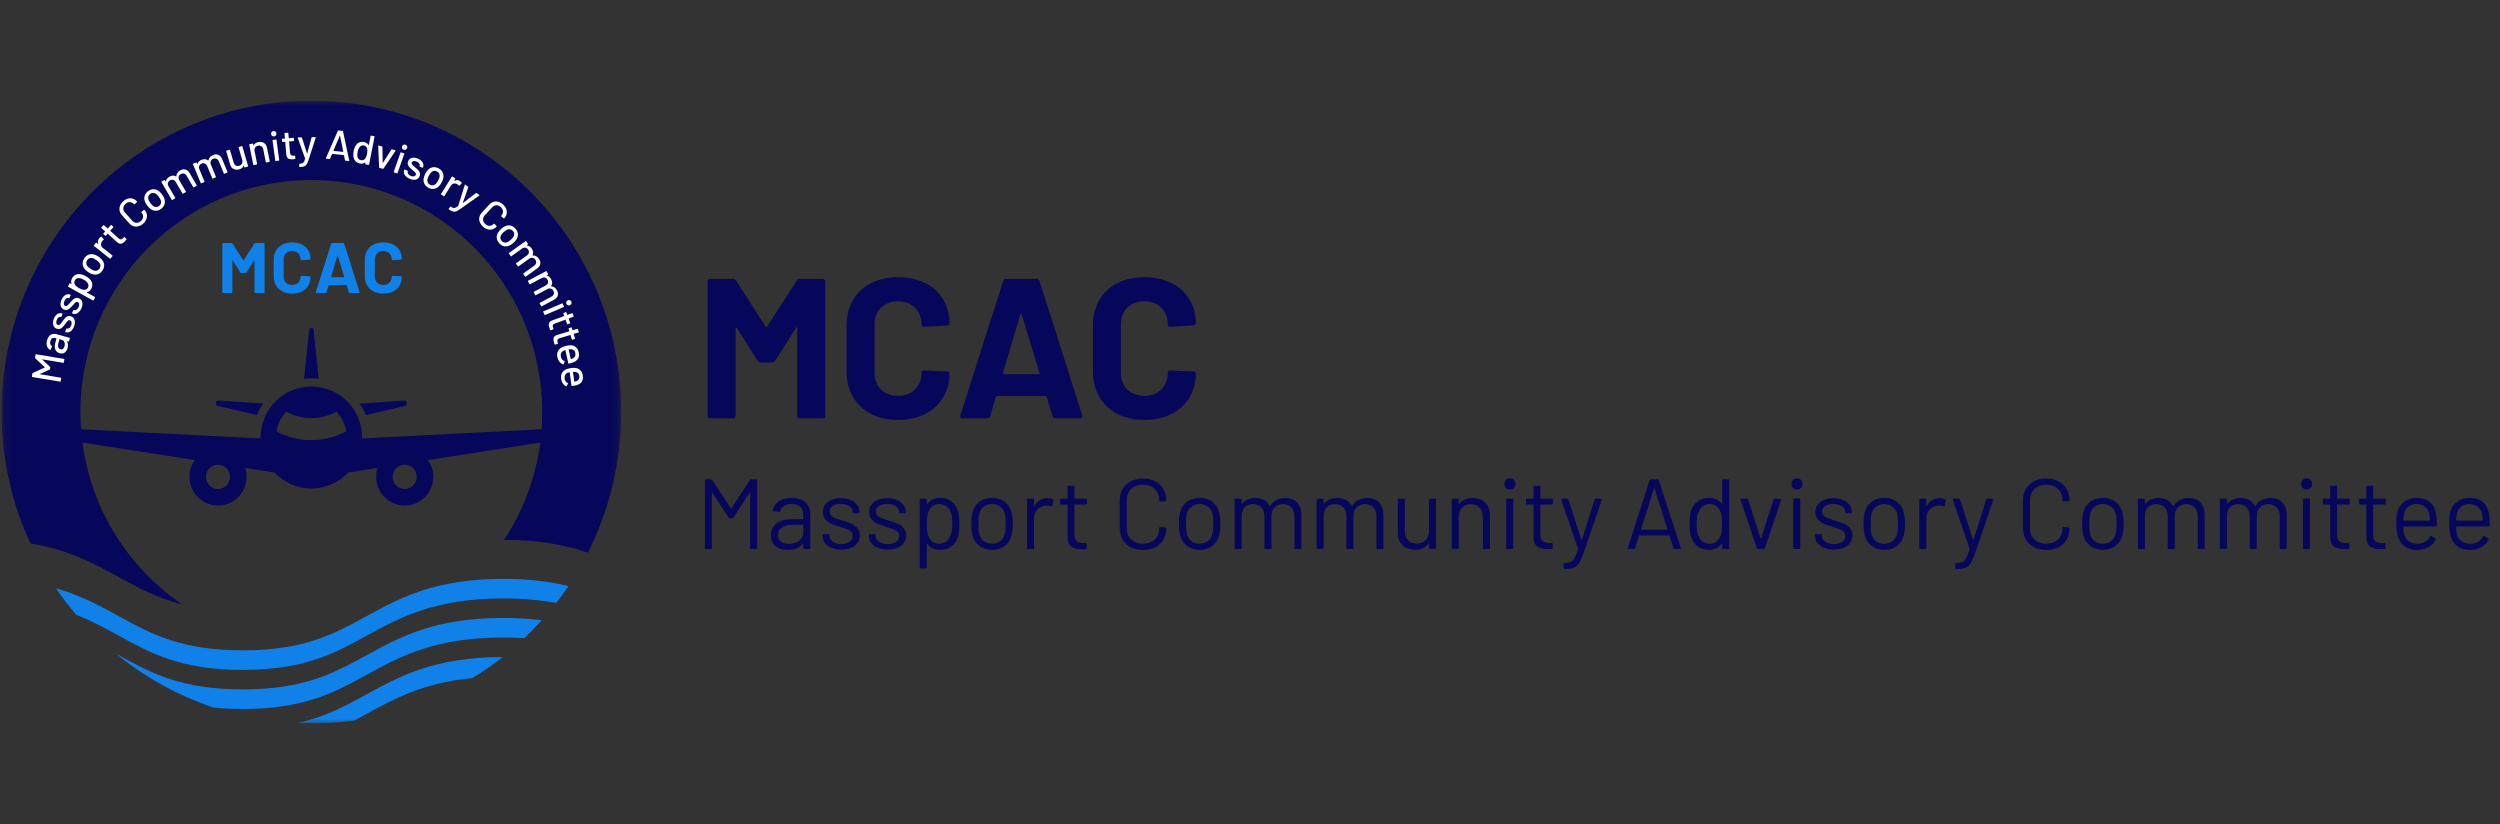 <svg width="273" height="90" viewBox="0 0 273 90" fill="none" xmlns="http://www.w3.org/2000/svg">
<rect x="0" y="0" width="273" height="90" fill="#333333" stroke="none"/>
<g clip-path="url(#clip0_4734_551)">
<g clip-path="url(#clip1_4734_551)">
<mask id="mask0_4734_551" style="mask-type:luminance" maskUnits="userSpaceOnUse" x="0" y="11" width="68" height="68">
<path d="M67.834 11H0.172V79H67.834V11Z" fill="white"/>
</mask>
<g mask="url(#mask0_4734_551)">
<path d="M40.009 67.3C36.523 69.212 33.23 71.019 26.502 71.019C19.773 71.019 16.479 69.212 12.995 67.3C10.948 66.177 8.864 65.033 6.113 64.243C6.801 65.247 7.539 66.214 8.327 67.134C10.054 67.821 11.535 68.631 12.997 69.433C16.484 71.345 19.776 73.153 26.504 73.153C33.233 73.153 36.527 71.345 40.012 69.433C43.674 67.424 47.46 65.348 54.951 65.348C57.177 65.348 59.073 65.532 60.738 65.844C61.202 65.245 61.65 64.627 62.073 63.995C60.101 63.516 57.796 63.215 54.951 63.215C47.46 63.215 43.672 65.293 40.012 67.3H40.009Z" fill="#1181EA"/>
<path d="M40.006 71.565C36.519 73.478 33.227 75.285 26.498 75.285C19.77 75.285 16.476 73.478 12.991 71.565C12.891 71.508 12.788 71.455 12.688 71.398C15.818 73.953 19.411 75.958 23.325 77.267C24.296 77.365 25.347 77.42 26.501 77.42C33.232 77.42 36.524 75.613 40.008 73.701C43.67 71.692 47.456 69.616 54.948 69.616C55.763 69.616 56.531 69.643 57.262 69.687C57.92 69.06 58.553 68.408 59.158 67.731C57.893 67.572 56.499 67.481 54.946 67.481C47.454 67.481 43.666 69.558 40.006 71.565Z" fill="#1181EA"/>
<path d="M32.457 78.962C32.969 78.985 33.485 78.999 34.002 78.999C35.603 78.999 37.177 78.884 38.719 78.668C39.149 78.441 39.576 78.207 40.008 77.968C43.081 76.28 46.245 74.547 51.614 74.035C52.752 73.334 53.846 72.572 54.888 71.75C47.436 71.761 43.659 73.833 40.006 75.835C37.742 77.077 35.555 78.276 32.457 78.962Z" fill="#1181EA"/>
<path fill-rule="evenodd" clip-rule="evenodd" d="M34.002 11C15.319 11 0.172 26.223 0.172 44.999C0.172 50.126 1.305 54.989 3.327 59.347C7.554 60.045 10.305 61.554 12.985 63.023L12.991 63.028C15.098 64.183 17.131 65.297 19.896 66.004C14.058 62.036 9.964 55.676 9.005 48.326L21.285 50.243C20.915 50.76 20.693 51.389 20.693 52.071C20.693 53.798 22.091 55.203 23.812 55.203C25.532 55.203 26.928 53.798 26.928 52.071C26.928 51.731 26.871 51.405 26.773 51.097L29.98 51.598C30.99 52.672 32.418 53.345 34.004 53.345C35.59 53.345 37.017 52.672 38.027 51.598L41.235 51.097C41.137 51.403 41.08 51.731 41.08 52.071C41.08 53.798 42.478 55.203 44.196 55.203C45.914 55.203 47.312 53.798 47.312 52.071C47.312 51.387 47.091 50.755 46.721 50.243L58.999 48.326C58.491 52.211 57.107 55.823 55.053 58.948C58.928 58.957 61.806 59.526 64.194 60.353C66.522 55.742 67.836 50.528 67.836 45.001C67.838 26.226 52.691 11.002 34.006 11.002L34.002 11ZM23.807 53.398C23.081 53.398 22.489 52.803 22.489 52.073C22.489 51.343 23.081 50.748 23.807 50.748C24.534 50.748 25.125 51.343 25.125 52.073C25.125 52.803 24.534 53.398 23.807 53.398ZM33.999 48.066C32.626 48.066 31.335 47.718 30.2 47.116C30.323 46.282 30.705 45.532 31.269 44.96C32.082 45.401 33.01 45.656 33.999 45.656C34.989 45.656 35.916 45.401 36.73 44.96C37.294 45.534 37.68 46.28 37.799 47.116C36.663 47.72 35.372 48.066 33.999 48.066ZM44.194 53.398C43.467 53.398 42.875 52.803 42.875 52.073C42.875 51.343 43.467 50.748 44.194 50.748C44.92 50.748 45.512 51.343 45.512 52.073C45.512 52.803 44.92 53.398 44.194 53.398ZM59.145 46.877L39.537 47.88C39.537 47.864 39.537 47.846 39.54 47.83C39.54 47.812 39.542 47.795 39.542 47.779C39.542 44.703 37.059 42.207 33.997 42.207C30.936 42.207 28.452 44.7 28.452 47.779C28.452 47.816 28.454 47.848 28.459 47.88L8.854 46.877C8.808 46.255 8.783 45.63 8.783 44.999C8.783 31.004 20.072 19.659 33.997 19.659C47.922 19.659 59.213 31.004 59.213 44.999C59.213 45.633 59.191 46.257 59.145 46.877Z" fill="#06065A"/>
<path fill-rule="evenodd" clip-rule="evenodd" d="M23.58 44.026C23.58 44.173 23.66 44.3 23.777 44.327L28.054 45.322C28.237 44.878 28.465 44.46 28.737 44.07L23.832 43.735C23.695 43.726 23.578 43.859 23.578 44.029L23.58 44.026Z" fill="#06065A"/>
<path fill-rule="evenodd" clip-rule="evenodd" d="M44.171 43.739L39.266 44.072C39.538 44.46 39.768 44.88 39.949 45.323L44.226 44.329C44.342 44.301 44.422 44.175 44.422 44.033C44.422 43.863 44.306 43.73 44.169 43.739H44.171Z" fill="#06065A"/>
<path fill-rule="evenodd" clip-rule="evenodd" d="M34.002 35.805C33.877 35.805 33.772 35.89 33.76 35.998L33.205 41.368C33.468 41.336 33.73 41.313 34.002 41.313C34.274 41.313 34.537 41.334 34.8 41.368L34.245 35.998C34.233 35.89 34.128 35.805 34.002 35.805Z" fill="#06065A"/>
<path d="M27.887 26.535H28.796C28.821 26.535 28.844 26.544 28.862 26.563C28.881 26.581 28.89 26.604 28.89 26.629V31.906C28.89 31.931 28.881 31.954 28.862 31.972C28.844 31.991 28.821 32 28.796 32H27.887C27.862 32 27.839 31.991 27.821 31.972C27.802 31.954 27.793 31.931 27.793 31.906V28.464C27.793 28.443 27.789 28.432 27.777 28.432C27.766 28.432 27.757 28.439 27.747 28.455L26.923 29.75C26.898 29.791 26.861 29.812 26.815 29.812H26.356C26.308 29.812 26.274 29.791 26.246 29.75L25.424 28.455C25.413 28.439 25.403 28.432 25.392 28.436C25.383 28.439 25.376 28.45 25.376 28.471V31.906C25.376 31.931 25.367 31.954 25.349 31.972C25.33 31.991 25.307 32 25.282 32H24.373C24.346 32 24.325 31.991 24.307 31.972C24.288 31.954 24.279 31.931 24.279 31.906V26.629C24.279 26.604 24.288 26.581 24.307 26.563C24.325 26.544 24.346 26.535 24.373 26.535H25.282C25.33 26.535 25.364 26.556 25.392 26.597L26.557 28.416C26.573 28.448 26.589 28.448 26.605 28.416L27.777 26.597C27.802 26.556 27.839 26.535 27.887 26.535Z" fill="#1181EA"/>
<path d="M30.838 31.825C30.532 31.666 30.296 31.444 30.132 31.157C29.965 30.87 29.883 30.539 29.883 30.165V28.362C29.883 27.988 29.965 27.657 30.132 27.37C30.296 27.083 30.534 26.863 30.838 26.707C31.144 26.551 31.498 26.473 31.902 26.473C32.307 26.473 32.652 26.546 32.956 26.695C33.26 26.845 33.495 27.054 33.662 27.327C33.828 27.6 33.915 27.917 33.915 28.275C33.915 28.321 33.883 28.351 33.822 28.36L32.912 28.415H32.896C32.844 28.415 32.819 28.388 32.819 28.33C32.819 28.055 32.734 27.834 32.565 27.667C32.396 27.499 32.174 27.416 31.9 27.416C31.626 27.416 31.395 27.499 31.229 27.667C31.059 27.834 30.975 28.055 30.975 28.33V30.211C30.975 30.482 31.059 30.7 31.229 30.867C31.398 31.035 31.621 31.118 31.9 31.118C32.179 31.118 32.396 31.035 32.565 30.867C32.734 30.7 32.819 30.482 32.819 30.211C32.819 30.153 32.851 30.126 32.912 30.126L33.822 30.165C33.847 30.165 33.87 30.172 33.888 30.188C33.906 30.204 33.915 30.222 33.915 30.243C33.915 30.601 33.831 30.92 33.662 31.196C33.493 31.471 33.257 31.685 32.956 31.836C32.652 31.988 32.302 32.064 31.902 32.064C31.503 32.064 31.144 31.983 30.838 31.825Z" fill="#1181EA"/>
<path d="M38.1 31.922L37.867 31.157C37.858 31.137 37.844 31.125 37.828 31.125H35.918C35.902 31.125 35.89 31.137 35.879 31.157L35.653 31.922C35.637 31.975 35.603 32 35.552 32H34.565C34.533 32 34.51 31.991 34.495 31.972C34.478 31.954 34.476 31.927 34.488 31.89L36.165 26.613C36.181 26.561 36.212 26.535 36.265 26.535H37.485C37.538 26.535 37.572 26.561 37.586 26.613L39.265 31.89C39.265 31.89 39.272 31.913 39.272 31.929C39.272 31.975 39.244 32 39.187 32H38.2C38.148 32 38.113 31.975 38.1 31.922ZM36.19 30.276H37.556C37.586 30.276 37.597 30.259 37.586 30.23L36.886 27.911C36.882 27.89 36.873 27.881 36.864 27.883C36.855 27.885 36.846 27.895 36.841 27.911L36.158 30.23C36.153 30.262 36.162 30.276 36.19 30.276Z" fill="#1181EA"/>
<path d="M40.795 31.825C40.489 31.666 40.254 31.444 40.087 31.157C39.922 30.87 39.838 30.539 39.838 30.165V28.362C39.838 27.988 39.92 27.657 40.087 27.37C40.254 27.083 40.489 26.863 40.795 26.707C41.101 26.551 41.456 26.473 41.86 26.473C42.264 26.473 42.609 26.546 42.913 26.695C43.217 26.845 43.452 27.054 43.619 27.327C43.786 27.6 43.873 27.917 43.873 28.275C43.873 28.321 43.843 28.351 43.779 28.36L42.87 28.415H42.854C42.801 28.415 42.776 28.388 42.776 28.33C42.776 28.055 42.691 27.834 42.522 27.667C42.353 27.499 42.132 27.416 41.858 27.416C41.583 27.416 41.353 27.499 41.186 27.667C41.017 27.834 40.932 28.055 40.932 28.33V30.211C40.932 30.482 41.017 30.7 41.186 30.867C41.355 31.035 41.579 31.118 41.858 31.118C42.136 31.118 42.353 31.035 42.522 30.867C42.691 30.7 42.776 30.482 42.776 30.211C42.776 30.153 42.806 30.126 42.87 30.126L43.779 30.165C43.804 30.165 43.827 30.172 43.845 30.188C43.864 30.204 43.873 30.222 43.873 30.243C43.873 30.601 43.788 30.92 43.619 31.196C43.45 31.471 43.215 31.685 42.913 31.836C42.609 31.988 42.26 32.064 41.86 32.064C41.46 32.064 41.101 31.983 40.795 31.825Z" fill="#1181EA"/>
<path d="M3.827 39.064L3.884 38.722C3.888 38.692 3.906 38.678 3.936 38.685L6.986 39.193C7.016 39.197 7.03 39.216 7.023 39.246L6.966 39.588C6.961 39.618 6.943 39.631 6.913 39.624L4.617 39.241C4.617 39.241 4.601 39.241 4.599 39.248C4.594 39.252 4.599 39.259 4.606 39.264L5.476 40.072C5.492 40.088 5.499 40.107 5.494 40.132L5.467 40.304C5.465 40.325 5.451 40.341 5.43 40.355L4.354 40.841C4.354 40.841 4.341 40.846 4.343 40.853C4.343 40.86 4.35 40.864 4.359 40.864L6.646 41.245C6.676 41.25 6.689 41.269 6.682 41.298L6.625 41.641C6.621 41.67 6.602 41.684 6.573 41.677L3.523 41.17C3.493 41.165 3.479 41.147 3.486 41.117L3.543 40.775C3.548 40.752 3.559 40.733 3.58 40.724L4.884 40.132C4.884 40.132 4.889 40.125 4.891 40.118C4.891 40.111 4.891 40.107 4.891 40.104L3.845 39.124C3.829 39.106 3.824 39.087 3.827 39.064Z" fill="white"/>
<path d="M5.35 36.722C5.448 36.605 5.565 36.527 5.697 36.486C5.83 36.444 5.967 36.442 6.111 36.481L7.596 36.883C7.626 36.89 7.635 36.91 7.628 36.938L7.539 37.273C7.532 37.303 7.511 37.312 7.484 37.305L7.326 37.262C7.313 37.257 7.308 37.264 7.313 37.282C7.372 37.381 7.406 37.489 7.42 37.613C7.434 37.735 7.42 37.863 7.386 37.999C7.326 38.217 7.224 38.382 7.075 38.495C6.927 38.607 6.741 38.635 6.52 38.573C6.291 38.511 6.134 38.382 6.047 38.187C5.96 37.992 5.956 37.748 6.033 37.461L6.166 36.968C6.168 36.956 6.166 36.95 6.152 36.945L6.033 36.913C5.905 36.878 5.793 36.887 5.702 36.943C5.611 36.998 5.544 37.103 5.503 37.255C5.469 37.379 5.467 37.487 5.494 37.576C5.521 37.668 5.574 37.732 5.652 37.771C5.679 37.788 5.686 37.81 5.677 37.836L5.533 38.18C5.519 38.208 5.503 38.219 5.487 38.21C5.32 38.139 5.204 38.008 5.138 37.817C5.071 37.627 5.071 37.409 5.138 37.163C5.186 36.984 5.259 36.835 5.357 36.718L5.35 36.722ZM7.034 37.37C6.984 37.232 6.895 37.147 6.769 37.112L6.511 37.041C6.499 37.039 6.492 37.041 6.488 37.055L6.376 37.471C6.33 37.645 6.326 37.792 6.367 37.914C6.406 38.035 6.486 38.111 6.607 38.143C6.714 38.173 6.808 38.157 6.883 38.093C6.959 38.031 7.016 37.934 7.048 37.808C7.089 37.652 7.084 37.505 7.034 37.37Z" fill="white"/>
<path d="M7.861 36.052C7.763 36.165 7.656 36.24 7.541 36.279C7.427 36.318 7.313 36.318 7.206 36.279L7.158 36.263C7.13 36.254 7.119 36.233 7.13 36.206L7.24 35.896C7.249 35.868 7.27 35.857 7.297 35.868L7.318 35.875C7.398 35.905 7.482 35.885 7.573 35.82C7.665 35.754 7.733 35.655 7.781 35.519C7.827 35.391 7.836 35.276 7.811 35.175C7.786 35.074 7.729 35.01 7.642 34.977C7.56 34.948 7.484 34.961 7.416 35.021C7.347 35.081 7.26 35.186 7.155 35.336C7.05 35.483 6.957 35.602 6.87 35.696C6.783 35.79 6.682 35.859 6.568 35.903C6.454 35.947 6.328 35.944 6.191 35.896C5.999 35.827 5.876 35.696 5.816 35.506C5.757 35.315 5.773 35.095 5.862 34.844C5.922 34.679 6.002 34.541 6.1 34.431C6.198 34.321 6.308 34.25 6.427 34.215C6.545 34.181 6.664 34.183 6.781 34.227L6.794 34.231C6.822 34.24 6.833 34.261 6.822 34.289L6.714 34.59C6.705 34.617 6.685 34.629 6.657 34.617L6.644 34.612C6.561 34.583 6.477 34.599 6.392 34.661C6.308 34.723 6.239 34.824 6.189 34.964C6.143 35.09 6.132 35.2 6.152 35.297C6.173 35.393 6.223 35.455 6.308 35.485C6.39 35.515 6.468 35.499 6.536 35.439C6.607 35.379 6.696 35.271 6.803 35.12C6.909 34.971 7.002 34.849 7.087 34.752C7.171 34.658 7.27 34.587 7.384 34.541C7.498 34.495 7.626 34.498 7.765 34.548C7.96 34.619 8.085 34.75 8.145 34.945C8.204 35.141 8.188 35.366 8.097 35.62C8.035 35.793 7.955 35.935 7.857 36.045L7.861 36.052Z" fill="white"/>
<path d="M8.617 34.075C8.509 34.178 8.397 34.247 8.281 34.277C8.162 34.307 8.05 34.298 7.945 34.252L7.899 34.231C7.872 34.22 7.863 34.199 7.876 34.172L8.011 33.871C8.022 33.843 8.043 33.836 8.07 33.848L8.091 33.857C8.169 33.891 8.255 33.88 8.351 33.822C8.447 33.765 8.525 33.669 8.582 33.538C8.637 33.414 8.655 33.299 8.637 33.198C8.619 33.097 8.566 33.026 8.484 32.989C8.404 32.952 8.329 32.961 8.255 33.017C8.182 33.072 8.089 33.168 7.972 33.31C7.858 33.448 7.753 33.561 7.659 33.648C7.566 33.735 7.46 33.795 7.344 33.832C7.227 33.868 7.102 33.855 6.969 33.795C6.784 33.712 6.67 33.572 6.624 33.377C6.581 33.182 6.613 32.964 6.72 32.723C6.793 32.562 6.882 32.431 6.987 32.33C7.095 32.229 7.207 32.167 7.328 32.142C7.449 32.117 7.566 32.128 7.68 32.181L7.691 32.185C7.719 32.197 7.725 32.218 7.714 32.245L7.584 32.537C7.572 32.564 7.552 32.571 7.524 32.56L7.513 32.555C7.433 32.518 7.348 32.528 7.259 32.583C7.17 32.638 7.095 32.734 7.033 32.87C6.978 32.991 6.958 33.102 6.972 33.2C6.985 33.299 7.031 33.366 7.111 33.4C7.191 33.437 7.268 33.428 7.342 33.373C7.417 33.317 7.513 33.219 7.634 33.076C7.751 32.934 7.853 32.821 7.945 32.732C8.036 32.645 8.139 32.583 8.258 32.546C8.377 32.509 8.502 32.521 8.637 32.583C8.824 32.667 8.941 32.81 8.987 33.007C9.03 33.205 8.998 33.43 8.888 33.676C8.813 33.843 8.724 33.979 8.617 34.082V34.075Z" fill="white"/>
<path d="M9.366 30.157C9.552 30.26 9.7 30.37 9.812 30.488C9.958 30.642 10.045 30.811 10.072 30.993C10.1 31.174 10.056 31.365 9.947 31.564C9.896 31.656 9.833 31.732 9.75 31.792C9.67 31.854 9.579 31.895 9.481 31.916C9.472 31.918 9.469 31.923 9.469 31.927C9.469 31.932 9.472 31.936 9.478 31.941L10.365 32.435C10.392 32.449 10.397 32.469 10.383 32.497L10.216 32.8C10.203 32.827 10.18 32.832 10.155 32.818L7.45 31.314C7.422 31.3 7.418 31.28 7.431 31.252L7.598 30.949C7.612 30.922 7.632 30.917 7.66 30.931L7.792 31.004C7.792 31.004 7.801 31.007 7.808 31.004C7.813 31.002 7.815 30.997 7.813 30.988C7.779 30.892 7.765 30.795 7.772 30.694C7.779 30.593 7.808 30.497 7.859 30.403C7.964 30.21 8.098 30.077 8.263 30.003C8.427 29.93 8.61 29.911 8.816 29.948C8.987 29.978 9.17 30.047 9.366 30.155V30.157ZM9.145 30.541C8.941 30.428 8.759 30.368 8.597 30.366C8.407 30.361 8.265 30.449 8.169 30.623C8.085 30.777 8.092 30.935 8.19 31.094C8.268 31.222 8.418 31.346 8.638 31.468C8.859 31.592 9.049 31.652 9.204 31.647C9.382 31.647 9.513 31.569 9.595 31.42C9.684 31.259 9.684 31.105 9.6 30.958C9.52 30.802 9.366 30.662 9.145 30.538V30.541Z" fill="white"/>
<path d="M10.719 29.928C10.532 30.004 10.335 30.011 10.13 29.954C9.963 29.908 9.796 29.825 9.625 29.71C9.447 29.588 9.309 29.465 9.216 29.338C9.088 29.171 9.024 28.985 9.022 28.783C9.019 28.581 9.086 28.383 9.213 28.19C9.337 28.009 9.49 27.883 9.675 27.811C9.86 27.74 10.054 27.731 10.255 27.784C10.413 27.825 10.58 27.905 10.753 28.023C10.929 28.142 11.069 28.271 11.171 28.406C11.302 28.576 11.37 28.762 11.373 28.962C11.375 29.161 11.315 29.354 11.19 29.538C11.064 29.724 10.906 29.855 10.719 29.931V29.928ZM10.97 29.001C10.966 28.886 10.922 28.778 10.84 28.675C10.762 28.583 10.655 28.489 10.514 28.392C10.372 28.296 10.248 28.229 10.136 28.192C10.011 28.156 9.894 28.156 9.787 28.192C9.68 28.229 9.588 28.303 9.517 28.411C9.449 28.514 9.415 28.622 9.421 28.737C9.428 28.852 9.469 28.959 9.552 29.063C9.62 29.15 9.728 29.244 9.874 29.343C10.02 29.442 10.148 29.508 10.255 29.543C10.379 29.582 10.495 29.582 10.603 29.543C10.71 29.503 10.801 29.43 10.874 29.322C10.943 29.221 10.973 29.113 10.968 28.998L10.97 29.001Z" fill="white"/>
<path d="M11.044 25.845C11.065 25.834 11.083 25.841 11.101 25.861L11.323 26.13C11.344 26.148 11.339 26.169 11.312 26.19C11.264 26.217 11.218 26.259 11.175 26.314L11.138 26.367C11.053 26.484 11.021 26.605 11.035 26.736C11.051 26.867 11.117 26.977 11.234 27.072L12.276 27.898C12.299 27.916 12.303 27.939 12.283 27.962L12.068 28.236C12.05 28.259 12.029 28.261 12.004 28.242L10.258 26.858C10.235 26.84 10.231 26.817 10.251 26.794L10.466 26.52C10.484 26.497 10.507 26.493 10.53 26.514L10.72 26.663C10.72 26.663 10.733 26.67 10.736 26.667C10.74 26.665 10.74 26.66 10.736 26.654C10.653 26.415 10.685 26.201 10.832 26.015C10.891 25.939 10.962 25.882 11.042 25.843L11.044 25.845Z" fill="white"/>
<path d="M12.373 24.821L12.046 25.189C12.046 25.189 12.039 25.207 12.046 25.214L12.944 26.02C13.04 26.105 13.127 26.144 13.207 26.14C13.287 26.135 13.367 26.087 13.449 25.995L13.536 25.896C13.556 25.873 13.577 25.873 13.6 25.892L13.81 26.08C13.833 26.1 13.833 26.121 13.814 26.144C13.755 26.22 13.709 26.275 13.682 26.307C13.529 26.479 13.383 26.583 13.241 26.612C13.099 26.642 12.948 26.585 12.779 26.436L11.765 25.526C11.765 25.526 11.747 25.52 11.74 25.526L11.555 25.735C11.534 25.758 11.514 25.758 11.491 25.74L11.29 25.561C11.267 25.54 11.267 25.52 11.285 25.497L11.47 25.288C11.47 25.288 11.477 25.269 11.47 25.262L11.07 24.904C11.048 24.883 11.048 24.863 11.066 24.84L11.285 24.594C11.306 24.571 11.326 24.571 11.349 24.59L11.749 24.948C11.749 24.948 11.767 24.955 11.774 24.948L12.101 24.58C12.121 24.557 12.142 24.557 12.165 24.576L12.366 24.755C12.389 24.776 12.389 24.796 12.37 24.819L12.373 24.821Z" fill="white"/>
<path d="M15.114 24.711C14.931 24.759 14.753 24.755 14.577 24.7C14.401 24.645 14.246 24.537 14.109 24.383L13.321 23.503C13.184 23.349 13.097 23.182 13.06 23.005C13.024 22.826 13.04 22.647 13.108 22.47C13.177 22.293 13.291 22.13 13.453 21.983C13.615 21.836 13.787 21.738 13.967 21.689C14.148 21.639 14.321 21.641 14.493 21.689C14.662 21.74 14.815 21.841 14.95 21.99H14.952C14.961 22.004 14.968 22.018 14.966 22.029C14.963 22.041 14.961 22.052 14.952 22.061L14.707 22.307C14.684 22.328 14.664 22.328 14.646 22.307L14.636 22.298C14.506 22.153 14.358 22.077 14.189 22.071C14.02 22.064 13.86 22.128 13.709 22.266C13.558 22.401 13.476 22.555 13.464 22.727C13.453 22.899 13.51 23.056 13.64 23.2L14.449 24.105C14.579 24.25 14.728 24.325 14.899 24.332C15.071 24.339 15.231 24.273 15.381 24.137C15.532 24.002 15.614 23.848 15.626 23.678C15.637 23.508 15.578 23.349 15.448 23.205L15.441 23.198C15.422 23.177 15.425 23.157 15.448 23.136L15.717 22.918C15.74 22.897 15.761 22.899 15.781 22.922C15.914 23.072 15.998 23.235 16.032 23.411C16.067 23.588 16.049 23.765 15.982 23.94C15.916 24.114 15.799 24.277 15.637 24.422C15.475 24.569 15.301 24.665 15.119 24.713L15.114 24.711Z" fill="white"/>
<path d="M17.03 23.009C16.829 23.018 16.64 22.958 16.466 22.836C16.324 22.738 16.192 22.605 16.068 22.439C15.94 22.265 15.851 22.104 15.806 21.952C15.739 21.75 15.739 21.555 15.806 21.362C15.872 21.172 15.997 21.006 16.183 20.869C16.358 20.738 16.544 20.669 16.742 20.664C16.941 20.66 17.126 20.715 17.3 20.832C17.435 20.924 17.567 21.055 17.69 21.222C17.816 21.395 17.907 21.56 17.958 21.723C18.026 21.927 18.029 22.122 17.965 22.313C17.901 22.503 17.779 22.664 17.604 22.797C17.423 22.933 17.233 23.004 17.03 23.011V23.009ZM17.572 22.216C17.604 22.106 17.599 21.991 17.556 21.867C17.515 21.755 17.441 21.629 17.341 21.493C17.24 21.358 17.142 21.252 17.053 21.179C16.948 21.103 16.838 21.064 16.724 21.064C16.61 21.064 16.5 21.103 16.397 21.181C16.297 21.254 16.23 21.349 16.198 21.456C16.166 21.564 16.171 21.684 16.215 21.805C16.251 21.911 16.322 22.035 16.427 22.177C16.532 22.32 16.63 22.423 16.722 22.492C16.825 22.57 16.934 22.609 17.048 22.609C17.163 22.609 17.272 22.57 17.377 22.492C17.476 22.419 17.54 22.329 17.572 22.219V22.216Z" fill="white"/>
<path d="M20.249 18.513C20.434 18.566 20.587 18.697 20.713 18.91L21.478 20.228C21.494 20.253 21.488 20.276 21.462 20.29L21.168 20.462C21.14 20.478 21.12 20.471 21.106 20.446L20.386 19.206C20.311 19.076 20.213 18.991 20.096 18.956C19.98 18.922 19.861 18.938 19.74 19.009C19.619 19.08 19.543 19.177 19.511 19.296C19.479 19.418 19.502 19.542 19.575 19.67L20.299 20.917C20.316 20.942 20.309 20.965 20.284 20.979L19.989 21.151C19.964 21.167 19.941 21.16 19.927 21.135L19.207 19.895C19.132 19.764 19.034 19.679 18.917 19.645C18.801 19.61 18.682 19.627 18.561 19.698C18.44 19.769 18.367 19.863 18.339 19.983C18.312 20.102 18.335 20.226 18.41 20.354L19.134 21.601C19.15 21.627 19.143 21.649 19.118 21.663L18.819 21.838C18.792 21.854 18.771 21.847 18.757 21.822L17.636 19.893C17.62 19.868 17.626 19.845 17.651 19.831L17.951 19.656C17.976 19.64 17.999 19.647 18.012 19.672L18.09 19.806C18.09 19.806 18.097 19.815 18.104 19.815C18.108 19.815 18.113 19.81 18.115 19.803C18.15 19.597 18.277 19.429 18.497 19.298C18.629 19.22 18.76 19.179 18.883 19.174C19.006 19.17 19.125 19.202 19.235 19.273C19.248 19.28 19.258 19.273 19.258 19.259C19.26 19.119 19.299 18.995 19.374 18.885C19.45 18.775 19.548 18.683 19.674 18.609C19.872 18.492 20.064 18.46 20.249 18.513Z" fill="white"/>
<path d="M23.853 16.916C24.029 16.992 24.163 17.144 24.259 17.373L24.844 18.781C24.856 18.808 24.849 18.829 24.819 18.84L24.504 18.974C24.477 18.985 24.456 18.978 24.445 18.948L23.894 17.624C23.834 17.483 23.75 17.387 23.638 17.337C23.526 17.286 23.407 17.288 23.277 17.341C23.147 17.394 23.06 17.479 23.012 17.596C22.964 17.711 22.971 17.839 23.028 17.975L23.581 19.307C23.592 19.334 23.585 19.355 23.556 19.366L23.241 19.5C23.213 19.511 23.192 19.504 23.181 19.474L22.631 18.149C22.571 18.009 22.486 17.913 22.375 17.862C22.263 17.812 22.144 17.814 22.014 17.867C21.886 17.92 21.799 18.005 21.755 18.12C21.712 18.234 21.719 18.358 21.776 18.496L22.329 19.828C22.34 19.855 22.334 19.876 22.304 19.888L21.984 20.021C21.956 20.032 21.936 20.025 21.924 19.995L21.068 17.933C21.056 17.906 21.063 17.885 21.093 17.874L21.413 17.741C21.44 17.729 21.461 17.736 21.472 17.766L21.532 17.908C21.532 17.908 21.538 17.918 21.543 17.918C21.547 17.918 21.552 17.915 21.557 17.906C21.618 17.706 21.767 17.555 22 17.456C22.142 17.396 22.276 17.373 22.4 17.385C22.523 17.396 22.635 17.445 22.736 17.529C22.749 17.536 22.756 17.534 22.761 17.518C22.781 17.38 22.836 17.261 22.925 17.162C23.014 17.063 23.124 16.985 23.259 16.928C23.471 16.838 23.666 16.831 23.841 16.91L23.853 16.916Z" fill="white"/>
<path d="M26.083 16.049L26.409 15.953C26.439 15.943 26.457 15.953 26.466 15.985L27.092 18.129C27.102 18.159 27.092 18.178 27.063 18.187L26.736 18.283C26.706 18.292 26.688 18.283 26.679 18.251L26.631 18.088C26.631 18.088 26.626 18.079 26.622 18.079C26.617 18.079 26.613 18.083 26.608 18.09C26.54 18.285 26.384 18.419 26.142 18.49C26 18.531 25.859 18.543 25.724 18.522C25.587 18.501 25.466 18.448 25.363 18.361C25.258 18.274 25.185 18.155 25.139 17.998L24.703 16.504C24.694 16.474 24.703 16.455 24.732 16.446L25.059 16.35C25.089 16.341 25.107 16.35 25.116 16.382L25.514 17.746C25.557 17.897 25.633 18.005 25.738 18.07C25.843 18.134 25.968 18.145 26.115 18.102C26.261 18.058 26.364 17.98 26.425 17.865C26.487 17.75 26.496 17.617 26.453 17.47L26.055 16.106C26.046 16.077 26.055 16.058 26.085 16.049H26.083Z" fill="white"/>
<path d="M28.832 15.614C29.003 15.727 29.113 15.906 29.161 16.147L29.456 17.626C29.462 17.655 29.449 17.674 29.419 17.678L29.081 17.747C29.051 17.754 29.033 17.74 29.028 17.711L28.75 16.317C28.72 16.168 28.654 16.055 28.549 15.979C28.444 15.903 28.32 15.881 28.178 15.91C28.039 15.938 27.934 16.007 27.863 16.119C27.792 16.23 27.772 16.358 27.801 16.505L28.08 17.904C28.087 17.933 28.073 17.952 28.044 17.956L27.706 18.025C27.676 18.032 27.657 18.018 27.653 17.988L27.217 15.798C27.21 15.768 27.223 15.75 27.253 15.745L27.591 15.676C27.621 15.669 27.639 15.683 27.644 15.713L27.676 15.874C27.676 15.874 27.68 15.883 27.685 15.885C27.689 15.885 27.694 15.885 27.694 15.878C27.79 15.688 27.961 15.568 28.21 15.518C28.455 15.47 28.66 15.502 28.832 15.614Z" fill="white"/>
<path d="M29.715 14.84C29.653 14.794 29.616 14.727 29.605 14.643C29.593 14.558 29.612 14.484 29.657 14.422C29.703 14.36 29.769 14.323 29.854 14.312C29.939 14.3 30.012 14.319 30.073 14.365C30.135 14.411 30.172 14.477 30.183 14.562C30.194 14.647 30.176 14.721 30.13 14.783C30.082 14.845 30.018 14.881 29.934 14.893C29.849 14.904 29.776 14.886 29.715 14.84ZM30.059 17.543L29.762 15.331C29.758 15.302 29.772 15.283 29.801 15.281L30.144 15.235C30.174 15.23 30.192 15.244 30.194 15.274L30.491 17.485C30.496 17.515 30.482 17.533 30.453 17.536L30.11 17.582C30.08 17.586 30.062 17.572 30.059 17.543Z" fill="white"/>
<path d="M32.072 15.404L31.584 15.445C31.572 15.445 31.565 15.452 31.567 15.466L31.668 16.674C31.679 16.802 31.716 16.89 31.778 16.942C31.839 16.993 31.931 17.014 32.052 17.004L32.184 16.993C32.214 16.991 32.23 17.004 32.232 17.034L32.255 17.317C32.258 17.346 32.244 17.363 32.214 17.365C32.118 17.379 32.05 17.388 32.006 17.392C31.778 17.411 31.599 17.386 31.476 17.312C31.353 17.239 31.282 17.089 31.264 16.864L31.149 15.503C31.149 15.491 31.142 15.484 31.129 15.487L30.852 15.51C30.823 15.512 30.807 15.498 30.804 15.468L30.782 15.2C30.779 15.17 30.793 15.154 30.823 15.151L31.099 15.129C31.11 15.129 31.117 15.122 31.115 15.108L31.069 14.57C31.067 14.541 31.081 14.525 31.11 14.52L31.437 14.492C31.467 14.49 31.483 14.504 31.485 14.534L31.531 15.071C31.531 15.082 31.538 15.089 31.552 15.087L32.04 15.046C32.07 15.043 32.086 15.057 32.091 15.087L32.114 15.356C32.116 15.386 32.102 15.402 32.072 15.406V15.404Z" fill="white"/>
<path d="M32.681 18.192L32.676 17.923C32.676 17.893 32.69 17.877 32.722 17.877H32.731C32.852 17.873 32.948 17.854 33.017 17.827C33.085 17.799 33.142 17.746 33.188 17.671C33.234 17.595 33.275 17.482 33.314 17.333C33.316 17.331 33.316 17.322 33.314 17.305L32.516 15.058L32.512 15.039C32.512 15.019 32.525 15.007 32.553 15.007L32.921 15C32.948 15 32.966 15.012 32.975 15.035L33.519 16.748C33.519 16.748 33.526 16.757 33.533 16.757C33.54 16.757 33.544 16.755 33.547 16.748L34.026 15.016C34.036 14.991 34.054 14.979 34.081 14.979L34.44 14.973C34.474 14.973 34.486 14.989 34.477 15.023L33.691 17.473C33.624 17.684 33.558 17.843 33.49 17.946C33.421 18.049 33.332 18.123 33.22 18.169C33.108 18.212 32.95 18.238 32.749 18.24H32.717C32.697 18.24 32.685 18.226 32.685 18.196L32.681 18.192Z" fill="white"/>
<path d="M37.672 17.505L37.565 16.956C37.565 16.956 37.558 16.942 37.549 16.94L36.279 16.809C36.279 16.809 36.263 16.811 36.26 16.82L36.043 17.335C36.032 17.358 36.014 17.369 35.986 17.365L35.621 17.328C35.586 17.323 35.577 17.307 35.589 17.275L36.895 14.281C36.907 14.258 36.925 14.246 36.953 14.251L37.405 14.297C37.432 14.299 37.448 14.313 37.455 14.338L38.138 17.537V17.555C38.138 17.576 38.125 17.585 38.097 17.583L37.727 17.544C37.7 17.541 37.684 17.528 37.677 17.502L37.672 17.505ZM36.409 16.467C36.409 16.467 36.418 16.474 36.425 16.476L37.464 16.584C37.464 16.584 37.476 16.584 37.48 16.579C37.485 16.575 37.487 16.57 37.485 16.563L37.133 14.823C37.133 14.823 37.126 14.813 37.119 14.811C37.113 14.811 37.108 14.811 37.106 14.818L36.409 16.451C36.409 16.451 36.404 16.462 36.409 16.467Z" fill="white"/>
<path d="M40.527 14.805L40.865 14.871C40.895 14.878 40.906 14.894 40.902 14.924L40.303 17.973C40.296 18.003 40.28 18.015 40.251 18.01L39.913 17.944C39.883 17.937 39.871 17.921 39.876 17.891L39.906 17.744C39.906 17.744 39.906 17.732 39.901 17.73C39.897 17.725 39.892 17.728 39.885 17.73C39.805 17.792 39.716 17.836 39.618 17.858C39.52 17.881 39.419 17.884 39.316 17.863C39.101 17.82 38.935 17.732 38.814 17.599C38.693 17.466 38.619 17.294 38.592 17.087C38.567 16.917 38.576 16.72 38.619 16.497C38.66 16.288 38.72 16.111 38.797 15.969C38.898 15.783 39.031 15.65 39.195 15.569C39.36 15.487 39.554 15.468 39.776 15.512C39.876 15.533 39.967 15.572 40.052 15.629C40.134 15.686 40.2 15.76 40.253 15.847C40.258 15.854 40.262 15.856 40.267 15.854C40.271 15.854 40.276 15.847 40.276 15.842L40.472 14.844C40.479 14.814 40.495 14.802 40.525 14.807L40.527 14.805ZM40.082 16.788C40.132 16.538 40.132 16.338 40.082 16.192C40.025 16.022 39.915 15.921 39.748 15.889C39.57 15.854 39.424 15.898 39.309 16.024C39.184 16.155 39.099 16.343 39.051 16.587C39.005 16.816 39.005 17.009 39.051 17.165C39.106 17.346 39.229 17.457 39.426 17.496C39.597 17.53 39.746 17.475 39.867 17.333C39.961 17.22 40.031 17.039 40.082 16.788Z" fill="white"/>
<path d="M41.399 18.282L41.301 15.924V15.905C41.308 15.884 41.324 15.878 41.349 15.887L41.717 15.992C41.744 15.999 41.758 16.018 41.76 16.043L41.787 17.772C41.787 17.772 41.792 17.783 41.799 17.783C41.806 17.783 41.81 17.783 41.815 17.779L42.745 16.325C42.761 16.305 42.781 16.298 42.806 16.305L43.172 16.415C43.204 16.424 43.211 16.445 43.193 16.472L41.87 18.415C41.854 18.436 41.833 18.442 41.808 18.436L41.44 18.33C41.415 18.323 41.399 18.305 41.397 18.279L41.399 18.282Z" fill="white"/>
<path d="M42.997 18.766L43.737 16.663C43.746 16.636 43.767 16.624 43.794 16.636L44.121 16.75C44.148 16.759 44.16 16.78 44.148 16.808L43.408 18.911C43.399 18.939 43.379 18.95 43.351 18.939L43.024 18.824C42.995 18.815 42.986 18.794 42.997 18.766ZM43.918 16.204C43.883 16.135 43.881 16.059 43.911 15.979C43.941 15.899 43.989 15.841 44.057 15.809C44.128 15.774 44.201 15.772 44.281 15.802C44.361 15.83 44.418 15.88 44.45 15.949C44.482 16.018 44.486 16.094 44.457 16.174C44.427 16.254 44.379 16.312 44.311 16.344C44.242 16.378 44.167 16.381 44.087 16.351C44.007 16.323 43.95 16.273 43.918 16.204Z" fill="white"/>
<path d="M44.324 19.257C44.219 19.152 44.148 19.041 44.116 18.924C44.084 18.807 44.089 18.695 44.135 18.587L44.153 18.541C44.164 18.513 44.185 18.504 44.212 18.515L44.514 18.644C44.541 18.656 44.55 18.676 44.539 18.704L44.53 18.724C44.498 18.802 44.512 18.89 44.571 18.984C44.63 19.078 44.726 19.154 44.859 19.211C44.984 19.264 45.099 19.28 45.199 19.259C45.3 19.239 45.368 19.186 45.405 19.101C45.439 19.021 45.428 18.943 45.373 18.871C45.318 18.8 45.218 18.708 45.076 18.594C44.937 18.481 44.822 18.378 44.733 18.286C44.646 18.194 44.582 18.088 44.544 17.971C44.505 17.854 44.516 17.728 44.571 17.595C44.651 17.407 44.786 17.289 44.98 17.239C45.174 17.188 45.391 17.218 45.633 17.322C45.796 17.39 45.928 17.478 46.031 17.581C46.134 17.687 46.198 17.799 46.227 17.921C46.257 18.043 46.246 18.16 46.198 18.274L46.193 18.288C46.182 18.316 46.161 18.325 46.134 18.314L45.841 18.189C45.814 18.178 45.805 18.157 45.816 18.13L45.821 18.118C45.855 18.038 45.844 17.953 45.786 17.863C45.729 17.774 45.633 17.703 45.496 17.643C45.373 17.59 45.263 17.572 45.167 17.588C45.071 17.604 45.005 17.652 44.971 17.733C44.937 17.813 44.948 17.891 45.003 17.964C45.058 18.038 45.16 18.134 45.304 18.252C45.448 18.366 45.563 18.467 45.654 18.557C45.743 18.646 45.807 18.75 45.846 18.867C45.885 18.984 45.876 19.113 45.819 19.25C45.739 19.441 45.599 19.56 45.403 19.611C45.206 19.661 44.984 19.631 44.736 19.526C44.569 19.455 44.432 19.367 44.327 19.262L44.324 19.257Z" fill="white"/>
<path d="M46.349 20.083C46.253 19.904 46.226 19.709 46.26 19.498C46.288 19.326 46.349 19.149 46.445 18.965C46.546 18.774 46.653 18.623 46.767 18.515C46.92 18.368 47.096 18.283 47.295 18.26C47.496 18.237 47.697 18.278 47.903 18.386C48.097 18.487 48.239 18.628 48.328 18.804C48.419 18.981 48.449 19.174 48.419 19.381C48.396 19.544 48.335 19.718 48.239 19.904C48.141 20.092 48.029 20.246 47.905 20.363C47.752 20.513 47.576 20.6 47.377 20.625C47.179 20.65 46.982 20.611 46.788 20.506C46.589 20.4 46.443 20.258 46.349 20.081V20.083ZM47.295 20.233C47.407 20.214 47.51 20.159 47.601 20.067C47.684 19.98 47.766 19.86 47.844 19.711C47.923 19.56 47.974 19.429 48.001 19.314C48.024 19.185 48.01 19.068 47.962 18.965C47.914 18.862 47.832 18.779 47.716 18.719C47.606 18.662 47.494 18.641 47.382 18.66C47.27 18.678 47.167 18.733 47.074 18.825C46.994 18.903 46.914 19.022 46.831 19.178C46.749 19.335 46.699 19.47 46.676 19.583C46.651 19.711 46.662 19.826 46.713 19.929C46.763 20.033 46.845 20.115 46.962 20.177C47.069 20.235 47.179 20.253 47.291 20.235L47.295 20.233Z" fill="white"/>
<path d="M50.424 19.959C50.438 19.978 50.433 19.998 50.415 20.019L50.173 20.271C50.157 20.292 50.136 20.292 50.111 20.265C50.079 20.219 50.033 20.177 49.974 20.141L49.917 20.111C49.793 20.04 49.668 20.019 49.54 20.049C49.412 20.079 49.309 20.157 49.231 20.283L48.528 21.415C48.511 21.44 48.491 21.445 48.466 21.429L48.173 21.245C48.148 21.229 48.144 21.208 48.16 21.183L49.339 19.289C49.355 19.264 49.375 19.259 49.4 19.275L49.693 19.459C49.718 19.475 49.722 19.495 49.706 19.521L49.579 19.725C49.579 19.725 49.572 19.739 49.576 19.743C49.579 19.748 49.583 19.748 49.59 19.743C49.818 19.636 50.033 19.645 50.232 19.771C50.314 19.822 50.378 19.886 50.424 19.962V19.959Z" fill="white"/>
<path d="M49.007 22.795L49.165 22.577C49.183 22.552 49.203 22.55 49.229 22.568L49.235 22.573C49.336 22.641 49.42 22.685 49.494 22.706C49.567 22.724 49.642 22.717 49.722 22.685C49.802 22.651 49.903 22.586 50.026 22.492C50.031 22.492 50.035 22.483 50.042 22.469L50.755 20.191L50.762 20.173C50.773 20.157 50.791 20.155 50.814 20.173L51.111 20.391C51.134 20.407 51.141 20.428 51.134 20.453L50.54 22.15C50.54 22.15 50.54 22.162 50.545 22.166C50.549 22.171 50.556 22.171 50.561 22.166L51.982 21.075C52.002 21.062 52.025 21.062 52.048 21.078L52.338 21.291C52.365 21.312 52.365 21.333 52.338 21.353L50.243 22.832C50.062 22.961 49.916 23.046 49.8 23.087C49.683 23.128 49.567 23.133 49.453 23.101C49.336 23.069 49.197 22.993 49.032 22.873L49.007 22.855C48.989 22.843 48.991 22.823 49.007 22.8V22.795Z" fill="white"/>
<path d="M52.386 24.251C52.322 24.072 52.308 23.893 52.35 23.711C52.391 23.53 52.48 23.364 52.621 23.213L53.423 22.345C53.563 22.193 53.72 22.093 53.894 22.04C54.068 21.987 54.246 21.987 54.429 22.04C54.611 22.09 54.783 22.191 54.943 22.34C55.103 22.49 55.215 22.653 55.281 22.827C55.347 23.002 55.361 23.178 55.327 23.353C55.29 23.527 55.205 23.688 55.068 23.835H55.066C55.057 23.849 55.043 23.856 55.032 23.856C55.018 23.856 55.009 23.851 55 23.844L54.735 23.622C54.712 23.601 54.712 23.58 54.73 23.56L54.739 23.55C54.872 23.408 54.934 23.252 54.924 23.082C54.915 22.912 54.838 22.758 54.689 22.618C54.541 22.48 54.381 22.412 54.209 22.414C54.038 22.416 53.887 22.49 53.755 22.632L52.932 23.523C52.8 23.665 52.738 23.824 52.749 23.994C52.758 24.166 52.839 24.32 52.987 24.457C53.136 24.595 53.295 24.664 53.465 24.66C53.634 24.655 53.784 24.581 53.917 24.439L53.924 24.432C53.942 24.412 53.962 24.412 53.985 24.432L54.225 24.682C54.248 24.703 54.248 24.724 54.228 24.747C54.09 24.894 53.937 24.992 53.766 25.043C53.595 25.093 53.419 25.091 53.238 25.041C53.058 24.99 52.889 24.889 52.729 24.74C52.569 24.591 52.457 24.428 52.393 24.248L52.386 24.251Z" fill="white"/>
<path d="M54.246 26.012C54.219 25.81 54.26 25.617 54.368 25.431C54.452 25.279 54.573 25.137 54.726 24.997C54.886 24.852 55.039 24.749 55.183 24.689C55.377 24.604 55.572 24.588 55.768 24.636C55.965 24.684 56.138 24.795 56.294 24.969C56.44 25.132 56.524 25.314 56.547 25.511C56.57 25.709 56.531 25.899 56.433 26.085C56.355 26.23 56.236 26.372 56.081 26.512C55.923 26.655 55.766 26.76 55.611 26.827C55.414 26.914 55.22 26.932 55.026 26.887C54.831 26.841 54.66 26.735 54.514 26.567C54.363 26.4 54.276 26.214 54.249 26.014L54.246 26.012ZM55.08 26.482C55.192 26.505 55.307 26.489 55.425 26.434C55.533 26.381 55.652 26.299 55.777 26.186C55.903 26.071 55.999 25.966 56.063 25.869C56.129 25.757 56.157 25.644 56.147 25.529C56.138 25.415 56.09 25.309 56.001 25.213C55.919 25.119 55.821 25.061 55.709 25.04C55.597 25.017 55.483 25.034 55.364 25.089C55.263 25.134 55.147 25.217 55.014 25.334C54.882 25.451 54.788 25.559 54.729 25.658C54.66 25.768 54.633 25.881 54.642 25.996C54.653 26.11 54.701 26.216 54.788 26.315C54.868 26.407 54.964 26.462 55.076 26.485L55.08 26.482Z" fill="white"/>
<path d="M58.997 28.827C58.963 29.018 58.844 29.183 58.645 29.326L57.409 30.212C57.384 30.23 57.364 30.226 57.345 30.201L57.147 29.92C57.128 29.895 57.133 29.874 57.158 29.856L58.321 29.023C58.444 28.933 58.517 28.83 58.542 28.71C58.568 28.591 58.538 28.471 58.458 28.359C58.378 28.244 58.275 28.178 58.152 28.157C58.028 28.136 57.907 28.168 57.786 28.256L56.616 29.094C56.591 29.112 56.571 29.108 56.552 29.082L56.354 28.802C56.335 28.777 56.34 28.756 56.365 28.738L57.528 27.904C57.651 27.815 57.724 27.712 57.75 27.592C57.775 27.473 57.745 27.353 57.665 27.241C57.585 27.126 57.485 27.062 57.364 27.043C57.242 27.027 57.124 27.062 57.002 27.149L55.833 27.987C55.808 28.005 55.787 28.001 55.769 27.976L55.568 27.693C55.55 27.668 55.554 27.647 55.579 27.629L57.389 26.331C57.414 26.313 57.434 26.318 57.453 26.343L57.654 26.625C57.672 26.651 57.667 26.671 57.642 26.69L57.517 26.779C57.517 26.779 57.51 26.788 57.51 26.793C57.51 26.798 57.514 26.802 57.523 26.802C57.731 26.818 57.91 26.928 58.058 27.137C58.147 27.264 58.2 27.39 58.216 27.512C58.232 27.636 58.209 27.755 58.152 27.872C58.147 27.886 58.152 27.895 58.168 27.895C58.307 27.886 58.433 27.914 58.549 27.978C58.666 28.042 58.766 28.134 58.851 28.253C58.986 28.442 59.034 28.63 58.999 28.82L58.997 28.827Z" fill="white"/>
<path d="M60.907 32.29C60.848 32.474 60.709 32.623 60.492 32.738L59.151 33.452C59.123 33.466 59.103 33.459 59.089 33.434L58.929 33.131C58.915 33.103 58.92 33.083 58.947 33.069L60.208 32.398C60.343 32.327 60.43 32.233 60.469 32.118C60.508 32.001 60.496 31.882 60.43 31.758C60.364 31.634 60.272 31.553 60.154 31.517C60.035 31.48 59.909 31.496 59.779 31.567L58.509 32.242C58.481 32.256 58.461 32.249 58.447 32.224L58.287 31.921C58.273 31.893 58.28 31.872 58.305 31.859L59.566 31.188C59.701 31.117 59.788 31.023 59.827 30.908C59.866 30.793 59.854 30.672 59.788 30.548C59.722 30.424 59.633 30.346 59.516 30.313C59.4 30.281 59.276 30.3 59.144 30.369L57.873 31.044C57.846 31.057 57.825 31.05 57.812 31.025L57.65 30.718C57.636 30.69 57.643 30.669 57.668 30.656L59.633 29.609C59.66 29.595 59.681 29.602 59.694 29.627L59.856 29.935C59.87 29.962 59.863 29.983 59.838 29.997L59.701 30.07C59.701 30.07 59.692 30.077 59.692 30.081C59.692 30.086 59.694 30.091 59.703 30.093C59.907 30.137 60.069 30.27 60.188 30.497C60.261 30.635 60.295 30.766 60.295 30.89C60.295 31.014 60.256 31.131 60.183 31.239C60.176 31.253 60.183 31.262 60.197 31.264C60.336 31.273 60.457 31.317 60.565 31.397C60.672 31.478 60.759 31.581 60.828 31.709C60.935 31.914 60.96 32.109 60.901 32.29H60.907Z" fill="white"/>
<path d="M59.345 33.995L61.39 33.127C61.417 33.115 61.438 33.122 61.449 33.152L61.584 33.471C61.595 33.499 61.588 33.52 61.559 33.531L59.514 34.399C59.486 34.41 59.466 34.403 59.455 34.374L59.32 34.054C59.308 34.027 59.315 34.006 59.345 33.995ZM61.849 32.95C61.879 32.879 61.931 32.826 62.009 32.792C62.086 32.759 62.162 32.757 62.233 32.785C62.303 32.815 62.356 32.867 62.39 32.946C62.425 33.023 62.425 33.099 62.397 33.17C62.37 33.242 62.315 33.294 62.237 33.329C62.16 33.363 62.084 33.363 62.013 33.336C61.943 33.306 61.89 33.253 61.856 33.175C61.824 33.097 61.821 33.021 61.849 32.95Z" fill="white"/>
<path d="M61.929 35.387L61.76 34.924C61.756 34.912 61.749 34.907 61.737 34.912L60.604 35.328C60.485 35.371 60.408 35.431 60.376 35.505C60.344 35.578 60.346 35.672 60.389 35.787L60.435 35.911C60.447 35.938 60.435 35.959 60.408 35.968L60.143 36.065C60.115 36.076 60.095 36.065 60.086 36.037C60.047 35.948 60.019 35.883 60.005 35.842C59.925 35.624 59.907 35.447 59.944 35.307C59.983 35.169 60.106 35.059 60.319 34.983L61.596 34.515C61.596 34.515 61.612 34.503 61.607 34.492L61.511 34.23C61.502 34.203 61.511 34.182 61.539 34.17L61.79 34.079C61.817 34.067 61.838 34.079 61.847 34.106L61.943 34.368C61.943 34.368 61.954 34.384 61.966 34.379L62.471 34.196C62.498 34.184 62.519 34.196 62.528 34.223L62.64 34.533C62.651 34.561 62.64 34.581 62.612 34.591L62.108 34.774C62.108 34.774 62.091 34.786 62.096 34.797L62.265 35.261C62.274 35.289 62.265 35.309 62.238 35.321L61.986 35.413C61.959 35.424 61.938 35.413 61.929 35.385V35.387Z" fill="white"/>
<path d="M62.442 37.065L62.303 36.592C62.298 36.58 62.291 36.575 62.28 36.58L61.126 36.927C61.005 36.964 60.925 37.016 60.886 37.09C60.85 37.161 60.847 37.255 60.882 37.372L60.92 37.498C60.93 37.528 60.92 37.547 60.891 37.556L60.621 37.636C60.592 37.645 60.573 37.636 60.564 37.606C60.53 37.514 60.507 37.448 60.496 37.407C60.429 37.184 60.42 37.005 60.466 36.869C60.512 36.734 60.644 36.633 60.859 36.569L62.161 36.178C62.172 36.174 62.177 36.167 62.172 36.155L62.093 35.889C62.084 35.859 62.093 35.841 62.122 35.831L62.378 35.753C62.408 35.744 62.426 35.753 62.435 35.783L62.515 36.05C62.517 36.061 62.527 36.066 62.538 36.061L63.052 35.907C63.082 35.898 63.1 35.907 63.109 35.937L63.203 36.252C63.212 36.282 63.203 36.3 63.173 36.309L62.659 36.463C62.648 36.468 62.643 36.474 62.648 36.486L62.787 36.959C62.796 36.989 62.787 37.007 62.758 37.016L62.499 37.094C62.47 37.103 62.451 37.094 62.442 37.065Z" fill="white"/>
<path d="M62.115 39.71C62.085 39.717 62.067 39.705 62.06 39.675L61.744 38.252C61.742 38.24 61.735 38.236 61.724 38.238C61.623 38.261 61.548 38.286 61.5 38.316C61.388 38.376 61.31 38.463 61.267 38.575C61.221 38.69 61.217 38.823 61.251 38.975C61.299 39.195 61.427 39.344 61.635 39.423C61.667 39.432 61.676 39.45 61.66 39.478L61.548 39.769C61.534 39.795 61.516 39.804 61.493 39.795C61.342 39.742 61.21 39.645 61.1 39.51C60.99 39.374 60.913 39.209 60.869 39.016C60.821 38.798 60.828 38.605 60.89 38.435C60.952 38.265 61.061 38.123 61.219 38.011C61.377 37.9 61.582 37.818 61.829 37.763C62.046 37.714 62.213 37.694 62.332 37.7C62.549 37.707 62.731 37.779 62.887 37.914C63.04 38.047 63.143 38.231 63.193 38.458C63.259 38.759 63.234 39 63.117 39.181C63.001 39.363 62.802 39.503 62.519 39.602C62.4 39.641 62.265 39.675 62.115 39.707V39.71ZM62.661 38.249C62.578 38.18 62.48 38.144 62.368 38.137C62.297 38.13 62.213 38.137 62.11 38.153C62.099 38.155 62.094 38.162 62.096 38.176L62.322 39.198C62.325 39.209 62.332 39.214 62.345 39.211C62.441 39.184 62.512 39.159 62.558 39.136C62.667 39.081 62.745 39 62.795 38.897C62.846 38.794 62.857 38.676 62.827 38.545C62.8 38.417 62.743 38.318 62.663 38.249H62.661Z" fill="white"/>
<path d="M62.458 42.158C62.428 42.163 62.41 42.149 62.408 42.119L62.216 40.675C62.216 40.663 62.207 40.657 62.195 40.659C62.093 40.672 62.017 40.691 61.965 40.716C61.848 40.764 61.764 40.845 61.709 40.955C61.654 41.065 61.638 41.198 61.658 41.352C61.688 41.575 61.802 41.736 62.001 41.832C62.033 41.843 62.04 41.862 62.022 41.889L61.885 42.17C61.869 42.193 61.85 42.199 61.828 42.19C61.681 42.124 61.558 42.018 61.46 41.873C61.361 41.729 61.297 41.556 61.272 41.361C61.243 41.141 61.266 40.948 61.343 40.785C61.419 40.622 61.542 40.489 61.709 40.39C61.875 40.294 62.086 40.229 62.339 40.195C62.559 40.165 62.728 40.16 62.846 40.179C63.061 40.206 63.239 40.291 63.381 40.438C63.523 40.585 63.609 40.776 63.639 41.008C63.68 41.313 63.635 41.552 63.502 41.722C63.37 41.894 63.16 42.016 62.869 42.087C62.748 42.114 62.611 42.137 62.456 42.156L62.458 42.158ZM63.127 40.751C63.052 40.675 62.958 40.629 62.846 40.613C62.778 40.601 62.691 40.599 62.588 40.606C62.577 40.606 62.57 40.615 62.572 40.627L62.709 41.664C62.709 41.676 62.718 41.683 62.73 41.681C62.828 41.662 62.901 41.642 62.947 41.623C63.061 41.577 63.146 41.506 63.205 41.407C63.264 41.309 63.285 41.194 63.267 41.061C63.249 40.93 63.203 40.829 63.127 40.753V40.751Z" fill="white"/>
</g>
<path d="M124.973 45.854C123.847 45.854 122.859 45.636 122.007 45.201C121.155 44.751 120.499 44.127 120.037 43.329C119.574 42.532 119.344 41.61 119.344 40.566V35.539C119.344 34.495 119.574 33.574 120.037 32.776C120.499 31.978 121.155 31.361 122.007 30.926C122.859 30.491 123.847 30.273 124.973 30.273C126.085 30.273 127.059 30.484 127.896 30.904C128.748 31.311 129.404 31.898 129.866 32.667C130.343 33.421 130.581 34.299 130.581 35.3C130.581 35.431 130.494 35.51 130.321 35.539L127.788 35.692H127.745C127.601 35.692 127.528 35.612 127.528 35.452C127.528 34.683 127.29 34.067 126.814 33.603C126.351 33.139 125.738 32.906 124.973 32.906C124.194 32.906 123.566 33.139 123.089 33.603C122.627 34.067 122.397 34.683 122.397 35.452V40.697C122.397 41.451 122.627 42.06 123.089 42.524C123.566 42.989 124.194 43.221 124.973 43.221C125.738 43.221 126.351 42.989 126.814 42.524C127.29 42.06 127.528 41.451 127.528 40.697C127.528 40.537 127.615 40.457 127.788 40.457L130.321 40.566C130.394 40.566 130.451 40.588 130.494 40.631C130.552 40.675 130.581 40.725 130.581 40.783C130.581 41.785 130.343 42.669 129.866 43.438C129.404 44.207 128.748 44.802 127.896 45.223C127.059 45.643 126.085 45.854 124.973 45.854Z" fill="#06065A"/>
<path d="M115.22 45.681C115.076 45.681 114.982 45.609 114.939 45.464L114.289 43.331C114.26 43.273 114.224 43.244 114.181 43.244H108.855C108.812 43.244 108.775 43.273 108.747 43.331L108.119 45.464C108.075 45.609 107.981 45.681 107.837 45.681H105.087C105.001 45.681 104.936 45.66 104.893 45.616C104.849 45.558 104.842 45.478 104.871 45.377L109.548 30.667C109.591 30.522 109.684 30.449 109.829 30.449H113.228C113.373 30.449 113.467 30.522 113.51 30.667L118.187 45.377C118.201 45.406 118.208 45.442 118.208 45.485C118.208 45.616 118.129 45.681 117.97 45.681H115.22ZM109.526 40.742C109.511 40.829 109.54 40.872 109.613 40.872H113.423C113.51 40.872 113.538 40.829 113.51 40.742L111.561 34.279C111.546 34.221 111.525 34.199 111.496 34.214C111.467 34.214 111.446 34.236 111.431 34.279L109.526 40.742Z" fill="#06065A"/>
<path d="M98.077 45.854C96.951 45.854 95.962 45.636 95.11 45.201C94.259 44.751 93.602 44.127 93.14 43.329C92.678 42.532 92.447 41.61 92.447 40.566V35.539C92.447 34.495 92.678 33.574 93.14 32.776C93.602 31.978 94.259 31.361 95.11 30.926C95.962 30.491 96.951 30.273 98.077 30.273C99.188 30.273 100.163 30.484 101 30.904C101.852 31.311 102.508 31.898 102.97 32.667C103.446 33.421 103.685 34.299 103.685 35.3C103.685 35.431 103.598 35.51 103.425 35.539L100.891 35.692H100.848C100.704 35.692 100.632 35.612 100.632 35.452C100.632 34.683 100.393 34.067 99.917 33.603C99.455 33.139 98.842 32.906 98.077 32.906C97.297 32.906 96.669 33.139 96.193 33.603C95.731 34.067 95.5 34.683 95.5 35.452V40.697C95.5 41.451 95.731 42.06 96.193 42.524C96.669 42.989 97.297 43.221 98.077 43.221C98.842 43.221 99.455 42.989 99.917 42.524C100.393 42.06 100.632 41.451 100.632 40.697C100.632 40.537 100.718 40.457 100.891 40.457L103.425 40.566C103.497 40.566 103.555 40.588 103.598 40.631C103.655 40.675 103.685 40.725 103.685 40.783C103.685 41.785 103.446 42.669 102.97 43.438C102.508 44.207 101.852 44.802 101 45.223C100.163 45.643 99.188 45.854 98.077 45.854Z" fill="#06065A"/>
<path d="M87.017 30.623C87.089 30.507 87.19 30.449 87.32 30.449H89.853C89.925 30.449 89.983 30.478 90.026 30.536C90.084 30.58 90.113 30.638 90.113 30.71V45.42C90.113 45.493 90.084 45.558 90.026 45.616C89.983 45.66 89.925 45.681 89.853 45.681H87.32C87.247 45.681 87.183 45.66 87.125 45.616C87.082 45.558 87.06 45.493 87.06 45.42V35.824C87.06 35.766 87.046 35.737 87.017 35.737C86.988 35.737 86.959 35.759 86.93 35.802L84.635 39.414C84.563 39.53 84.462 39.588 84.332 39.588H83.055C82.924 39.588 82.824 39.53 82.751 39.414L80.456 35.802C80.427 35.759 80.399 35.744 80.37 35.759C80.341 35.759 80.326 35.788 80.326 35.846V45.42C80.326 45.493 80.297 45.558 80.24 45.616C80.196 45.66 80.139 45.681 80.067 45.681H77.533C77.461 45.681 77.396 45.66 77.338 45.616C77.295 45.558 77.273 45.493 77.273 45.42V30.71C77.273 30.638 77.295 30.58 77.338 30.536C77.396 30.478 77.461 30.449 77.533 30.449H80.067C80.196 30.449 80.297 30.507 80.37 30.623L83.617 35.693C83.661 35.78 83.704 35.78 83.747 35.693L87.017 30.623Z" fill="#06065A"/>
<path d="M271.826 56.282C271.855 56.485 271.869 56.739 271.869 57.044V57.392C271.869 57.464 271.833 57.501 271.761 57.501H268.264C268.235 57.501 268.221 57.515 268.221 57.544C268.235 57.943 268.257 58.201 268.286 58.317C268.365 58.643 268.535 58.901 268.794 59.089C269.054 59.278 269.387 59.372 269.79 59.372C270.094 59.372 270.361 59.303 270.592 59.165C270.822 59.027 271.003 58.832 271.133 58.578C271.176 58.513 271.227 58.498 271.284 58.534L271.707 58.785C271.764 58.821 271.779 58.871 271.75 58.937C271.569 59.285 271.299 59.56 270.938 59.764C270.577 59.959 270.162 60.057 269.693 60.057C269.181 60.05 268.751 59.927 268.405 59.688C268.058 59.448 267.809 59.114 267.658 58.687C267.528 58.338 267.463 57.838 267.463 57.185C267.463 56.88 267.466 56.634 267.474 56.445C267.488 56.249 267.517 56.075 267.56 55.923C267.683 55.452 267.928 55.074 268.296 54.791C268.672 54.509 269.123 54.367 269.65 54.367C270.307 54.367 270.811 54.534 271.165 54.868C271.519 55.201 271.739 55.673 271.826 56.282ZM269.65 55.042C269.296 55.042 269 55.136 268.762 55.325C268.531 55.506 268.38 55.752 268.307 56.065C268.264 56.217 268.235 56.463 268.221 56.804C268.221 56.833 268.235 56.848 268.264 56.848H271.068C271.097 56.848 271.111 56.833 271.111 56.804C271.097 56.478 271.075 56.246 271.046 56.108C270.967 55.782 270.805 55.524 270.559 55.336C270.321 55.14 270.018 55.042 269.65 55.042Z" fill="#06065A"/>
<path d="M266.052 56.282C266.081 56.485 266.096 56.739 266.096 57.044V57.392C266.096 57.464 266.059 57.501 265.987 57.501H262.491C262.461 57.501 262.447 57.515 262.447 57.544C262.461 57.943 262.483 58.201 262.512 58.317C262.591 58.643 262.761 58.901 263.021 59.089C263.281 59.278 263.612 59.372 264.017 59.372C264.32 59.372 264.587 59.303 264.818 59.165C265.049 59.027 265.23 58.832 265.359 58.578C265.403 58.513 265.453 58.498 265.511 58.534L265.933 58.785C265.991 58.821 266.005 58.871 265.976 58.937C265.796 59.285 265.525 59.56 265.165 59.764C264.803 59.959 264.388 60.057 263.92 60.057C263.407 60.05 262.978 59.927 262.631 59.688C262.285 59.448 262.036 59.114 261.884 58.687C261.754 58.338 261.689 57.838 261.689 57.185C261.689 56.88 261.693 56.634 261.7 56.445C261.714 56.249 261.744 56.075 261.787 55.923C261.909 55.452 262.155 55.074 262.523 54.791C262.898 54.509 263.349 54.367 263.876 54.367C264.533 54.367 265.038 54.534 265.392 54.868C265.745 55.201 265.966 55.673 266.052 56.282ZM263.876 55.042C263.522 55.042 263.227 55.136 262.989 55.325C262.757 55.506 262.606 55.752 262.534 56.065C262.491 56.217 262.461 56.463 262.447 56.804C262.447 56.833 262.461 56.848 262.491 56.848H265.294C265.323 56.848 265.338 56.833 265.338 56.804C265.323 56.478 265.301 56.246 265.273 56.108C265.193 55.782 265.031 55.524 264.786 55.336C264.547 55.14 264.244 55.042 263.876 55.042Z" fill="#06065A"/>
<path d="M260.526 54.987C260.526 55.059 260.49 55.095 260.417 55.095H259.194C259.165 55.095 259.151 55.11 259.151 55.139V58.349C259.151 58.697 259.227 58.943 259.378 59.088C259.537 59.226 259.782 59.295 260.114 59.295H260.385C260.457 59.295 260.493 59.331 260.493 59.404V59.85C260.493 59.922 260.457 59.959 260.385 59.959C260.298 59.966 260.165 59.97 259.984 59.97C259.465 59.97 259.072 59.872 258.804 59.676C258.537 59.48 258.404 59.117 258.404 58.588V55.139C258.404 55.11 258.39 55.095 258.36 55.095H257.7C257.628 55.095 257.592 55.059 257.592 54.987V54.562C257.592 54.49 257.628 54.453 257.7 54.453H258.36C258.39 54.453 258.404 54.439 258.404 54.41V53.148C258.404 53.075 258.44 53.039 258.512 53.039H259.042C259.115 53.039 259.151 53.075 259.151 53.148V54.41C259.151 54.439 259.165 54.453 259.194 54.453H260.417C260.49 54.453 260.526 54.49 260.526 54.562V54.987Z" fill="#06065A"/>
<path d="M256.582 54.987C256.582 55.059 256.546 55.095 256.474 55.095H255.251C255.222 55.095 255.207 55.11 255.207 55.139V58.349C255.207 58.697 255.283 58.943 255.435 59.088C255.594 59.226 255.839 59.295 256.171 59.295H256.442C256.514 59.295 256.55 59.331 256.55 59.404V59.85C256.55 59.922 256.514 59.959 256.442 59.959C256.355 59.966 256.222 59.97 256.041 59.97C255.521 59.97 255.128 59.872 254.861 59.676C254.594 59.48 254.46 59.117 254.46 58.588V55.139C254.46 55.11 254.446 55.095 254.417 55.095H253.757C253.684 55.095 253.648 55.059 253.648 54.987V54.562C253.648 54.49 253.684 54.453 253.757 54.453H254.417C254.446 54.453 254.46 54.439 254.46 54.41V53.148C254.46 53.075 254.496 53.039 254.569 53.039H255.099C255.172 53.039 255.207 53.075 255.207 53.148V54.41C255.207 54.439 255.222 54.453 255.251 54.453H256.474C256.546 54.453 256.582 54.49 256.582 54.562V54.987Z" fill="#06065A"/>
<path d="M251.886 53.453C251.712 53.453 251.568 53.395 251.453 53.279C251.337 53.163 251.279 53.018 251.279 52.844C251.279 52.662 251.337 52.517 251.453 52.408C251.568 52.292 251.712 52.234 251.886 52.234C252.059 52.234 252.203 52.292 252.319 52.408C252.434 52.517 252.492 52.662 252.492 52.844C252.492 53.018 252.434 53.163 252.319 53.279C252.203 53.395 252.059 53.453 251.886 53.453ZM251.582 59.948C251.51 59.948 251.474 59.912 251.474 59.84V54.552C251.474 54.479 251.51 54.443 251.582 54.443H252.135C252.206 54.443 252.243 54.479 252.243 54.552V59.84C252.243 59.912 252.206 59.948 252.135 59.948H251.582Z" fill="#06065A"/>
<path d="M247.953 54.379C248.494 54.379 248.921 54.542 249.23 54.868C249.548 55.195 249.707 55.641 249.707 56.207V59.852C249.707 59.924 249.671 59.96 249.599 59.96H249.057C248.986 59.96 248.949 59.924 248.949 59.852V56.359C248.949 55.96 248.834 55.645 248.603 55.413C248.379 55.173 248.083 55.053 247.715 55.053C247.333 55.053 247.022 55.169 246.784 55.402C246.553 55.634 246.437 55.946 246.437 56.337V59.852C246.437 59.924 246.402 59.96 246.329 59.96H245.777C245.705 59.96 245.669 59.924 245.669 59.852V56.359C245.669 55.96 245.557 55.645 245.333 55.413C245.11 55.173 244.81 55.053 244.435 55.053C244.052 55.053 243.746 55.169 243.514 55.402C243.291 55.634 243.179 55.946 243.179 56.337V59.852C243.179 59.924 243.143 59.96 243.071 59.96H242.518C242.447 59.96 242.41 59.924 242.41 59.852V54.564C242.41 54.491 242.447 54.455 242.518 54.455H243.071C243.143 54.455 243.179 54.491 243.179 54.564V54.999C243.179 55.014 243.183 55.024 243.19 55.032C243.204 55.032 243.219 55.024 243.233 55.01C243.392 54.8 243.594 54.644 243.839 54.542C244.092 54.433 244.37 54.379 244.673 54.379C245.048 54.379 245.37 54.455 245.636 54.607C245.904 54.76 246.106 54.981 246.243 55.271C246.257 55.307 246.275 55.307 246.297 55.271C246.456 54.974 246.68 54.752 246.968 54.607C247.257 54.455 247.585 54.379 247.953 54.379Z" fill="#06065A"/>
<path d="M238.998 54.379C239.539 54.379 239.965 54.542 240.275 54.868C240.593 55.195 240.752 55.641 240.752 56.207V59.852C240.752 59.924 240.716 59.96 240.643 59.96H240.102C240.03 59.96 239.994 59.924 239.994 59.852V56.359C239.994 55.96 239.878 55.645 239.647 55.413C239.424 55.173 239.128 55.053 238.76 55.053C238.377 55.053 238.067 55.169 237.829 55.402C237.598 55.634 237.482 55.946 237.482 56.337V59.852C237.482 59.924 237.446 59.96 237.374 59.96H236.822C236.75 59.96 236.714 59.924 236.714 59.852V56.359C236.714 55.96 236.602 55.645 236.378 55.413C236.154 55.173 235.855 55.053 235.48 55.053C235.097 55.053 234.79 55.169 234.559 55.402C234.335 55.634 234.224 55.946 234.224 56.337V59.852C234.224 59.924 234.188 59.96 234.115 59.96H233.563C233.491 59.96 233.455 59.924 233.455 59.852V54.564C233.455 54.491 233.491 54.455 233.563 54.455H234.115C234.188 54.455 234.224 54.491 234.224 54.564V54.999C234.224 55.014 234.227 55.024 234.235 55.032C234.249 55.032 234.264 55.024 234.278 55.01C234.437 54.8 234.638 54.644 234.884 54.542C235.136 54.433 235.415 54.379 235.718 54.379C236.093 54.379 236.414 54.455 236.681 54.607C236.948 54.76 237.15 54.981 237.287 55.271C237.302 55.307 237.32 55.307 237.342 55.271C237.501 54.974 237.724 54.752 238.013 54.607C238.302 54.455 238.63 54.379 238.998 54.379Z" fill="#06065A"/>
<path d="M229.646 60.047C229.127 60.047 228.68 59.912 228.304 59.644C227.929 59.376 227.669 59.006 227.525 58.534C227.424 58.201 227.373 57.755 227.373 57.196C227.373 56.637 227.424 56.195 227.525 55.869C227.662 55.404 227.918 55.038 228.293 54.77C228.669 54.501 229.123 54.367 229.657 54.367C230.17 54.367 230.61 54.501 230.978 54.77C231.354 55.038 231.61 55.401 231.747 55.858C231.848 56.17 231.898 56.616 231.898 57.196C231.898 57.783 231.848 58.23 231.747 58.534C231.61 59.006 231.354 59.376 230.978 59.644C230.61 59.912 230.166 60.047 229.646 60.047ZM229.646 59.372C229.993 59.372 230.289 59.278 230.534 59.089C230.78 58.893 230.946 58.632 231.032 58.306C231.097 58.045 231.13 57.678 231.13 57.207C231.13 56.728 231.101 56.362 231.043 56.108C230.956 55.782 230.787 55.524 230.534 55.336C230.289 55.14 229.99 55.042 229.636 55.042C229.282 55.042 228.983 55.14 228.737 55.336C228.492 55.524 228.326 55.782 228.239 56.108C228.182 56.362 228.153 56.728 228.153 57.207C228.153 57.686 228.182 58.052 228.239 58.306C228.319 58.632 228.481 58.893 228.726 59.089C228.979 59.278 229.286 59.372 229.646 59.372Z" fill="#06065A"/>
<path d="M223.448 60.059C222.943 60.059 222.499 59.961 222.117 59.765C221.735 59.562 221.435 59.279 221.218 58.916C221.009 58.546 220.904 58.122 220.904 57.643V54.651C220.904 54.18 221.009 53.763 221.218 53.4C221.435 53.038 221.735 52.758 222.117 52.562C222.499 52.359 222.943 52.258 223.448 52.258C223.954 52.258 224.398 52.356 224.78 52.552C225.162 52.747 225.459 53.023 225.668 53.379C225.884 53.734 225.992 54.144 225.992 54.608C225.992 54.644 225.982 54.673 225.96 54.695C225.938 54.717 225.913 54.728 225.884 54.728L225.332 54.76C225.26 54.76 225.224 54.728 225.224 54.662V54.63C225.224 54.115 225.061 53.705 224.737 53.4C224.412 53.088 223.982 52.932 223.448 52.932C222.915 52.932 222.485 53.088 222.16 53.4C221.835 53.712 221.673 54.122 221.673 54.63V57.676C221.673 58.184 221.835 58.594 222.16 58.906C222.485 59.217 222.915 59.373 223.448 59.373C223.982 59.373 224.412 59.221 224.737 58.916C225.061 58.605 225.224 58.191 225.224 57.676V57.654C225.224 57.589 225.26 57.556 225.332 57.556L225.884 57.589C225.957 57.589 225.992 57.622 225.992 57.687C225.992 58.158 225.884 58.575 225.668 58.938C225.459 59.294 225.162 59.569 224.78 59.765C224.398 59.961 223.954 60.059 223.448 60.059Z" fill="#06065A"/>
<path d="M213.585 62.134C213.534 62.134 213.509 62.098 213.509 62.026V61.59C213.509 61.518 213.545 61.482 213.617 61.482H213.66C213.942 61.474 214.158 61.431 214.31 61.351C214.469 61.279 214.602 61.137 214.711 60.927C214.826 60.724 214.949 60.412 215.079 59.991C215.093 59.962 215.093 59.94 215.079 59.926L213.249 54.573L213.238 54.529C213.238 54.478 213.271 54.453 213.336 54.453H213.909C213.974 54.453 214.018 54.482 214.039 54.54L215.447 58.936C215.454 58.95 215.465 58.957 215.479 58.957C215.493 58.957 215.504 58.95 215.512 58.936L216.897 54.54C216.919 54.482 216.962 54.453 217.027 54.453H217.59C217.669 54.453 217.699 54.493 217.677 54.573L215.674 60.437C215.501 60.923 215.339 61.282 215.187 61.514C215.035 61.746 214.844 61.906 214.613 61.993C214.389 62.087 214.072 62.134 213.66 62.134H213.585Z" fill="#06065A"/>
<path d="M211.792 54.398C212.031 54.398 212.236 54.446 212.41 54.54C212.467 54.569 212.489 54.616 212.474 54.681L212.355 55.214C212.334 55.287 212.286 55.309 212.215 55.28C212.092 55.229 211.951 55.204 211.792 55.204L211.652 55.214C211.276 55.229 210.966 55.37 210.721 55.639C210.475 55.9 210.353 56.233 210.353 56.64V59.849C210.353 59.922 210.316 59.958 210.244 59.958H209.692C209.62 59.958 209.584 59.922 209.584 59.849V54.562C209.584 54.489 209.62 54.453 209.692 54.453H210.244C210.316 54.453 210.353 54.489 210.353 54.562V55.225C210.353 55.247 210.356 55.262 210.363 55.269C210.378 55.269 210.388 55.262 210.396 55.247C210.547 54.979 210.738 54.772 210.97 54.627C211.208 54.475 211.482 54.398 211.792 54.398Z" fill="#06065A"/>
<path d="M205.773 60.047C205.254 60.047 204.807 59.912 204.431 59.644C204.056 59.376 203.796 59.006 203.652 58.534C203.551 58.201 203.5 57.755 203.5 57.196C203.5 56.637 203.551 56.195 203.652 55.869C203.789 55.404 204.045 55.038 204.42 54.77C204.796 54.501 205.25 54.367 205.784 54.367C206.296 54.367 206.737 54.501 207.105 54.77C207.481 55.038 207.736 55.401 207.874 55.858C207.974 56.17 208.025 56.616 208.025 57.196C208.025 57.783 207.974 58.23 207.874 58.534C207.736 59.006 207.481 59.376 207.105 59.644C206.737 59.912 206.293 60.047 205.773 60.047ZM205.773 59.372C206.12 59.372 206.416 59.278 206.661 59.089C206.907 58.893 207.073 58.632 207.159 58.306C207.224 58.045 207.257 57.678 207.257 57.207C207.257 56.728 207.227 56.362 207.17 56.108C207.083 55.782 206.914 55.524 206.661 55.336C206.416 55.14 206.116 55.042 205.763 55.042C205.409 55.042 205.11 55.14 204.864 55.336C204.618 55.524 204.453 55.782 204.366 56.108C204.309 56.362 204.279 56.728 204.279 57.207C204.279 57.686 204.309 58.052 204.366 58.306C204.445 58.632 204.608 58.893 204.853 59.089C205.106 59.278 205.413 59.372 205.773 59.372Z" fill="#06065A"/>
<path d="M200.27 60.013C199.866 60.013 199.505 59.947 199.187 59.817C198.877 59.686 198.635 59.512 198.462 59.294C198.296 59.077 198.213 58.834 198.213 58.566V58.435C198.213 58.362 198.249 58.326 198.321 58.326H198.841C198.913 58.326 198.949 58.362 198.949 58.435V58.522C198.949 58.761 199.072 58.972 199.317 59.153C199.57 59.327 199.883 59.414 200.259 59.414C200.635 59.414 200.938 59.331 201.168 59.164C201.399 58.99 201.515 58.772 201.515 58.511C201.515 58.33 201.453 58.181 201.331 58.065C201.215 57.949 201.074 57.858 200.909 57.793C200.75 57.728 200.501 57.644 200.162 57.543C199.758 57.427 199.425 57.311 199.166 57.195C198.906 57.078 198.686 56.919 198.505 56.716C198.332 56.505 198.245 56.241 198.245 55.922C198.245 55.457 198.426 55.087 198.787 54.812C199.147 54.536 199.624 54.398 200.216 54.398C200.613 54.398 200.963 54.464 201.266 54.594C201.576 54.725 201.815 54.906 201.98 55.138C202.146 55.363 202.229 55.617 202.229 55.9V55.932C202.229 56.005 202.193 56.041 202.121 56.041H201.612C201.54 56.041 201.504 56.005 201.504 55.932V55.9C201.504 55.653 201.385 55.447 201.147 55.28C200.916 55.113 200.602 55.029 200.205 55.029C199.837 55.029 199.541 55.106 199.317 55.258C199.093 55.403 198.982 55.606 198.982 55.867C198.982 56.114 199.09 56.302 199.306 56.433C199.523 56.564 199.858 56.694 200.313 56.825C200.732 56.948 201.071 57.064 201.331 57.173C201.591 57.282 201.815 57.441 202.002 57.652C202.189 57.855 202.283 58.123 202.283 58.457C202.283 58.928 202.099 59.305 201.731 59.588C201.363 59.871 200.876 60.013 200.27 60.013Z" fill="#06065A"/>
<path d="M196.233 53.453C196.06 53.453 195.915 53.395 195.8 53.279C195.684 53.163 195.627 53.018 195.627 52.844C195.627 52.662 195.684 52.517 195.8 52.408C195.915 52.292 196.06 52.234 196.233 52.234C196.406 52.234 196.551 52.292 196.666 52.408C196.781 52.517 196.839 52.662 196.839 52.844C196.839 53.018 196.781 53.163 196.666 53.279C196.551 53.395 196.406 53.453 196.233 53.453ZM195.93 59.948C195.858 59.948 195.822 59.912 195.822 59.84V54.552C195.822 54.479 195.858 54.443 195.93 54.443H196.482C196.554 54.443 196.59 54.479 196.59 54.552V59.84C196.59 59.912 196.554 59.948 196.482 59.948H195.93Z" fill="#06065A"/>
<path d="M191.971 59.958C191.906 59.958 191.863 59.929 191.841 59.871L190.066 54.573L190.055 54.529C190.055 54.478 190.087 54.453 190.152 54.453H190.769C190.834 54.453 190.877 54.482 190.899 54.54L192.252 58.805C192.26 58.82 192.271 58.827 192.285 58.827C192.299 58.827 192.31 58.82 192.317 58.805L193.671 54.54C193.692 54.482 193.735 54.453 193.8 54.453L194.418 54.464C194.497 54.464 194.526 54.504 194.504 54.584L192.729 59.871C192.707 59.929 192.664 59.958 192.599 59.958H191.971Z" fill="#06065A"/>
<path d="M188.066 52.453C188.066 52.38 188.101 52.344 188.174 52.344H188.726C188.798 52.344 188.834 52.38 188.834 52.453V59.851C188.834 59.923 188.798 59.96 188.726 59.96H188.174C188.101 59.96 188.066 59.923 188.066 59.851V59.394C188.066 59.38 188.058 59.372 188.044 59.372C188.037 59.365 188.026 59.369 188.011 59.383C187.852 59.593 187.654 59.757 187.416 59.873C187.185 59.989 186.925 60.047 186.637 60.047C186.131 60.047 185.706 59.916 185.359 59.655C185.019 59.394 184.785 59.039 184.655 58.589C184.554 58.263 184.504 57.802 184.504 57.207C184.504 56.605 184.547 56.155 184.634 55.858C184.764 55.394 185.002 55.031 185.348 54.77C185.695 54.502 186.124 54.367 186.637 54.367C186.918 54.367 187.178 54.425 187.416 54.541C187.654 54.65 187.852 54.81 188.011 55.02C188.026 55.035 188.037 55.042 188.044 55.042C188.058 55.035 188.066 55.024 188.066 55.009V52.453ZM187.871 58.535C187.936 58.389 187.982 58.219 188.011 58.023C188.04 57.827 188.055 57.555 188.055 57.207C188.055 56.859 188.04 56.587 188.011 56.391C187.982 56.188 187.932 56.01 187.86 55.858C187.773 55.611 187.629 55.416 187.427 55.27C187.232 55.118 186.997 55.042 186.723 55.042C186.434 55.042 186.185 55.114 185.976 55.26C185.766 55.405 185.615 55.597 185.522 55.836C185.435 55.996 185.37 56.177 185.327 56.38C185.29 56.576 185.273 56.852 185.273 57.207C185.273 57.548 185.287 57.816 185.316 58.012C185.344 58.201 185.395 58.371 185.467 58.524C185.554 58.785 185.706 58.991 185.922 59.144C186.145 59.296 186.409 59.372 186.712 59.372C187.001 59.372 187.243 59.296 187.438 59.144C187.633 58.991 187.777 58.788 187.871 58.535Z" fill="#06065A"/>
<path d="M182.872 59.96C182.807 59.96 182.763 59.931 182.742 59.873L182.309 58.502C182.301 58.48 182.287 58.469 182.265 58.469H179.029C179.007 58.469 178.993 58.48 178.985 58.502L178.552 59.873C178.531 59.931 178.487 59.96 178.422 59.96H177.838C177.759 59.96 177.729 59.92 177.751 59.84L180.144 52.431C180.165 52.373 180.209 52.344 180.273 52.344H181.01C181.075 52.344 181.118 52.373 181.14 52.431L183.543 59.84L183.554 59.884C183.554 59.934 183.521 59.96 183.456 59.96H182.872ZM179.202 57.784C179.194 57.798 179.194 57.813 179.202 57.827C179.216 57.834 179.231 57.838 179.245 57.838H182.038C182.052 57.838 182.063 57.834 182.071 57.827C182.085 57.813 182.089 57.798 182.081 57.784L180.674 53.345C180.667 53.33 180.656 53.323 180.642 53.323C180.627 53.323 180.617 53.33 180.609 53.345L179.202 57.784Z" fill="#06065A"/>
<path d="M170.821 62.134C170.77 62.134 170.745 62.098 170.745 62.026V61.59C170.745 61.518 170.781 61.482 170.854 61.482H170.897C171.178 61.474 171.395 61.431 171.546 61.351C171.705 61.279 171.839 61.137 171.947 60.927C172.063 60.724 172.185 60.412 172.315 59.991C172.329 59.962 172.329 59.94 172.315 59.926L170.485 54.573L170.475 54.529C170.475 54.478 170.507 54.453 170.572 54.453H171.146C171.211 54.453 171.254 54.482 171.276 54.54L172.683 58.936C172.691 58.95 172.701 58.957 172.716 58.957C172.73 58.957 172.741 58.95 172.748 58.936L174.134 54.54C174.155 54.482 174.199 54.453 174.264 54.453H174.827C174.906 54.453 174.935 54.493 174.913 54.573L172.91 60.437C172.737 60.923 172.575 61.282 172.423 61.514C172.272 61.746 172.08 61.906 171.849 61.993C171.626 62.087 171.308 62.134 170.897 62.134H170.821Z" fill="#06065A"/>
<path d="M169.584 54.987C169.584 55.059 169.548 55.095 169.476 55.095H168.253C168.224 55.095 168.209 55.11 168.209 55.139V58.349C168.209 58.697 168.285 58.943 168.437 59.088C168.595 59.226 168.841 59.295 169.173 59.295H169.443C169.515 59.295 169.552 59.331 169.552 59.404V59.85C169.552 59.922 169.515 59.959 169.443 59.959C169.357 59.966 169.223 59.97 169.043 59.97C168.523 59.97 168.129 59.872 167.863 59.676C167.596 59.48 167.462 59.117 167.462 58.588V55.139C167.462 55.11 167.447 55.095 167.419 55.095H166.759C166.686 55.095 166.65 55.059 166.65 54.987V54.562C166.65 54.49 166.686 54.453 166.759 54.453H167.419C167.447 54.453 167.462 54.439 167.462 54.41V53.148C167.462 53.075 167.498 53.039 167.571 53.039H168.101C168.173 53.039 168.209 53.075 168.209 53.148V54.41C168.209 54.439 168.224 54.453 168.253 54.453H169.476C169.548 54.453 169.584 54.49 169.584 54.562V54.987Z" fill="#06065A"/>
<path d="M164.887 53.453C164.714 53.453 164.569 53.395 164.454 53.279C164.339 53.163 164.281 53.018 164.281 52.844C164.281 52.662 164.339 52.517 164.454 52.408C164.569 52.292 164.714 52.234 164.887 52.234C165.061 52.234 165.205 52.292 165.321 52.408C165.436 52.517 165.494 52.662 165.494 52.844C165.494 53.018 165.436 53.163 165.321 53.279C165.205 53.395 165.061 53.453 164.887 53.453ZM164.584 59.948C164.512 59.948 164.476 59.912 164.476 59.84V54.552C164.476 54.479 164.512 54.443 164.584 54.443H165.136C165.208 54.443 165.245 54.479 165.245 54.552V59.84C165.245 59.912 165.208 59.948 165.136 59.948H164.584Z" fill="#06065A"/>
<path d="M160.805 54.379C161.382 54.379 161.84 54.549 162.18 54.89C162.526 55.231 162.699 55.688 162.699 56.261V59.852C162.699 59.924 162.663 59.96 162.591 59.96H162.039C161.966 59.96 161.931 59.924 161.931 59.852V56.413C161.931 56.014 161.807 55.688 161.562 55.434C161.324 55.18 161.014 55.053 160.631 55.053C160.234 55.053 159.913 55.177 159.668 55.423C159.422 55.67 159.3 55.993 159.3 56.392V59.852C159.3 59.924 159.263 59.96 159.192 59.96H158.64C158.567 59.96 158.531 59.924 158.531 59.852V54.564C158.531 54.491 158.567 54.455 158.64 54.455H159.192C159.263 54.455 159.3 54.491 159.3 54.564V55.032C159.3 55.046 159.303 55.057 159.311 55.064C159.325 55.072 159.336 55.068 159.343 55.053C159.661 54.604 160.148 54.379 160.805 54.379Z" fill="#06065A"/>
<path d="M156.04 54.562C156.04 54.489 156.076 54.453 156.148 54.453H156.7C156.772 54.453 156.809 54.489 156.809 54.562V59.85C156.809 59.922 156.772 59.958 156.7 59.958H156.148C156.076 59.958 156.04 59.922 156.04 59.85V59.382C156.04 59.367 156.033 59.356 156.018 59.349C156.003 59.342 155.993 59.346 155.986 59.36C155.683 59.81 155.202 60.035 154.546 60.035C154.2 60.035 153.878 59.966 153.582 59.828C153.294 59.683 153.063 59.476 152.89 59.208C152.723 58.939 152.641 58.617 152.641 58.239V54.562C152.641 54.489 152.676 54.453 152.749 54.453H153.301C153.373 54.453 153.409 54.489 153.409 54.562V58.011C153.409 58.424 153.524 58.754 153.756 59.001C153.986 59.24 154.3 59.36 154.698 59.36C155.109 59.36 155.434 59.237 155.672 58.99C155.917 58.743 156.04 58.417 156.04 58.011V54.562Z" fill="#06065A"/>
<path d="M149.314 54.379C149.856 54.379 150.281 54.542 150.592 54.868C150.909 55.195 151.068 55.641 151.068 56.207V59.852C151.068 59.924 151.032 59.96 150.96 59.96H150.419C150.346 59.96 150.31 59.924 150.31 59.852V56.359C150.31 55.96 150.195 55.645 149.964 55.413C149.74 55.173 149.444 55.053 149.076 55.053C148.694 55.053 148.383 55.169 148.145 55.402C147.914 55.634 147.799 55.946 147.799 56.337V59.852C147.799 59.924 147.763 59.96 147.69 59.96H147.138C147.066 59.96 147.03 59.924 147.03 59.852V56.359C147.03 55.96 146.918 55.645 146.694 55.413C146.471 55.173 146.171 55.053 145.796 55.053C145.414 55.053 145.106 55.169 144.876 55.402C144.652 55.634 144.54 55.946 144.54 56.337V59.852C144.54 59.924 144.504 59.96 144.432 59.96H143.88C143.807 59.96 143.771 59.924 143.771 59.852V54.564C143.771 54.491 143.807 54.455 143.88 54.455H144.432C144.504 54.455 144.54 54.491 144.54 54.564V54.999C144.54 55.014 144.543 55.024 144.551 55.032C144.565 55.032 144.58 55.024 144.594 55.01C144.753 54.8 144.955 54.644 145.2 54.542C145.453 54.433 145.731 54.379 146.034 54.379C146.41 54.379 146.73 54.455 146.998 54.607C147.265 54.76 147.466 54.981 147.604 55.271C147.618 55.307 147.636 55.307 147.658 55.271C147.817 54.974 148.04 54.752 148.329 54.607C148.618 54.455 148.946 54.379 149.314 54.379Z" fill="#06065A"/>
<path d="M140.361 54.379C140.903 54.379 141.328 54.542 141.639 54.868C141.956 55.195 142.115 55.641 142.115 56.207V59.852C142.115 59.924 142.078 59.96 142.007 59.96H141.465C141.393 59.96 141.357 59.924 141.357 59.852V56.359C141.357 55.96 141.241 55.645 141.011 55.413C140.787 55.173 140.491 55.053 140.123 55.053C139.74 55.053 139.43 55.169 139.192 55.402C138.961 55.634 138.846 55.946 138.846 56.337V59.852C138.846 59.924 138.809 59.96 138.737 59.96H138.185C138.113 59.96 138.077 59.924 138.077 59.852V56.359C138.077 55.96 137.965 55.645 137.741 55.413C137.517 55.173 137.218 55.053 136.843 55.053C136.46 55.053 136.153 55.169 135.923 55.402C135.699 55.634 135.587 55.946 135.587 56.337V59.852C135.587 59.924 135.55 59.96 135.479 59.96H134.927C134.854 59.96 134.818 59.924 134.818 59.852V54.564C134.818 54.491 134.854 54.455 134.927 54.455H135.479C135.55 54.455 135.587 54.491 135.587 54.564V54.999C135.587 55.014 135.59 55.024 135.598 55.032C135.612 55.032 135.626 55.024 135.641 55.01C135.799 54.8 136.002 54.644 136.247 54.542C136.5 54.433 136.778 54.379 137.081 54.379C137.456 54.379 137.777 54.455 138.044 54.607C138.311 54.76 138.513 54.981 138.651 55.271C138.665 55.307 138.683 55.307 138.705 55.271C138.863 54.974 139.087 54.752 139.376 54.607C139.664 54.455 139.993 54.379 140.361 54.379Z" fill="#06065A"/>
<path d="M131.008 60.047C130.488 60.047 130.041 59.912 129.665 59.644C129.29 59.376 129.03 59.006 128.886 58.534C128.785 58.201 128.734 57.755 128.734 57.196C128.734 56.637 128.785 56.195 128.886 55.869C129.023 55.404 129.279 55.038 129.655 54.77C130.03 54.501 130.485 54.367 131.019 54.367C131.531 54.367 131.971 54.501 132.339 54.77C132.715 55.038 132.971 55.401 133.108 55.858C133.209 56.17 133.26 56.616 133.26 57.196C133.26 57.783 133.209 58.23 133.108 58.534C132.971 59.006 132.715 59.376 132.339 59.644C131.971 59.912 131.527 60.047 131.008 60.047ZM131.008 59.372C131.354 59.372 131.65 59.278 131.896 59.089C132.141 58.893 132.307 58.632 132.394 58.306C132.458 58.045 132.491 57.678 132.491 57.207C132.491 56.728 132.462 56.362 132.404 56.108C132.318 55.782 132.148 55.524 131.896 55.336C131.65 55.14 131.351 55.042 130.997 55.042C130.643 55.042 130.344 55.14 130.098 55.336C129.853 55.524 129.687 55.782 129.6 56.108C129.543 56.362 129.514 56.728 129.514 57.207C129.514 57.686 129.543 58.052 129.6 58.306C129.68 58.632 129.842 58.893 130.088 59.089C130.34 59.278 130.647 59.372 131.008 59.372Z" fill="#06065A"/>
<path d="M124.812 60.059C124.306 60.059 123.862 59.961 123.48 59.765C123.098 59.562 122.798 59.279 122.582 58.916C122.372 58.546 122.268 58.122 122.268 57.643V54.651C122.268 54.18 122.372 53.763 122.582 53.4C122.798 53.038 123.098 52.758 123.48 52.562C123.862 52.359 124.306 52.258 124.812 52.258C125.317 52.258 125.761 52.356 126.143 52.552C126.526 52.747 126.822 53.023 127.031 53.379C127.247 53.734 127.356 54.144 127.356 54.608C127.356 54.644 127.345 54.673 127.323 54.695C127.302 54.717 127.277 54.728 127.247 54.728L126.695 54.76C126.623 54.76 126.587 54.728 126.587 54.662V54.63C126.587 54.115 126.425 53.705 126.1 53.4C125.775 53.088 125.346 52.932 124.812 52.932C124.278 52.932 123.848 53.088 123.523 53.4C123.199 53.712 123.036 54.122 123.036 54.63V57.676C123.036 58.184 123.199 58.594 123.523 58.906C123.848 59.217 124.278 59.373 124.812 59.373C125.346 59.373 125.775 59.221 126.1 58.916C126.425 58.605 126.587 58.191 126.587 57.676V57.654C126.587 57.589 126.623 57.556 126.695 57.556L127.247 57.589C127.32 57.589 127.356 57.622 127.356 57.687C127.356 58.158 127.247 58.575 127.031 58.938C126.822 59.294 126.526 59.569 126.143 59.765C125.761 59.961 125.317 60.059 124.812 60.059Z" fill="#06065A"/>
<path d="M118.699 54.987C118.699 55.059 118.663 55.095 118.591 55.095H117.368C117.339 55.095 117.325 55.11 117.325 55.139V58.349C117.325 58.697 117.4 58.943 117.552 59.088C117.71 59.226 117.956 59.295 118.288 59.295H118.559C118.63 59.295 118.667 59.331 118.667 59.404V59.85C118.667 59.922 118.63 59.959 118.559 59.959C118.472 59.966 118.338 59.97 118.158 59.97C117.639 59.97 117.245 59.872 116.978 59.676C116.711 59.48 116.578 59.117 116.578 58.588V55.139C116.578 55.11 116.563 55.095 116.534 55.095H115.874C115.801 55.095 115.766 55.059 115.766 54.987V54.562C115.766 54.49 115.801 54.453 115.874 54.453H116.534C116.563 54.453 116.578 54.439 116.578 54.41V53.148C116.578 53.075 116.613 53.039 116.686 53.039H117.216C117.288 53.039 117.325 53.075 117.325 53.148V54.41C117.325 54.439 117.339 54.453 117.368 54.453H118.591C118.663 54.453 118.699 54.49 118.699 54.562V54.987Z" fill="#06065A"/>
<path d="M114.359 54.398C114.597 54.398 114.803 54.446 114.976 54.54C115.033 54.569 115.055 54.616 115.041 54.681L114.922 55.214C114.9 55.287 114.853 55.309 114.781 55.28C114.658 55.229 114.517 55.204 114.359 55.204L114.218 55.214C113.843 55.229 113.532 55.37 113.287 55.639C113.042 55.9 112.919 56.233 112.919 56.64V59.849C112.919 59.922 112.882 59.958 112.811 59.958H112.259C112.186 59.958 112.15 59.922 112.15 59.849V54.562C112.15 54.489 112.186 54.453 112.259 54.453H112.811C112.882 54.453 112.919 54.489 112.919 54.562V55.225C112.919 55.247 112.922 55.262 112.93 55.269C112.944 55.269 112.955 55.262 112.962 55.247C113.114 54.979 113.305 54.772 113.536 54.627C113.774 54.475 114.048 54.398 114.359 54.398Z" fill="#06065A"/>
<path d="M108.342 60.047C107.822 60.047 107.375 59.912 106.999 59.644C106.624 59.376 106.364 59.006 106.22 58.534C106.119 58.201 106.068 57.755 106.068 57.196C106.068 56.637 106.119 56.195 106.22 55.869C106.357 55.404 106.613 55.038 106.989 54.77C107.364 54.501 107.819 54.367 108.353 54.367C108.865 54.367 109.305 54.501 109.673 54.77C110.049 55.038 110.305 55.401 110.442 55.858C110.543 56.17 110.594 56.616 110.594 57.196C110.594 57.783 110.543 58.23 110.442 58.534C110.305 59.006 110.049 59.376 109.673 59.644C109.305 59.912 108.861 60.047 108.342 60.047ZM108.342 59.372C108.688 59.372 108.984 59.278 109.23 59.089C109.475 58.893 109.641 58.632 109.728 58.306C109.792 58.045 109.825 57.678 109.825 57.207C109.825 56.728 109.796 56.362 109.738 56.108C109.652 55.782 109.482 55.524 109.23 55.336C108.984 55.14 108.685 55.042 108.331 55.042C107.977 55.042 107.678 55.14 107.432 55.336C107.187 55.524 107.021 55.782 106.934 56.108C106.877 56.362 106.848 56.728 106.848 57.207C106.848 57.686 106.877 58.052 106.934 58.306C107.014 58.632 107.176 58.893 107.422 59.089C107.674 59.278 107.981 59.372 108.342 59.372Z" fill="#06065A"/>
<path d="M104.607 55.825C104.715 56.173 104.769 56.634 104.769 57.207C104.769 57.787 104.722 58.237 104.628 58.556C104.498 59.02 104.26 59.386 103.914 59.655C103.575 59.916 103.145 60.047 102.625 60.047C102.344 60.047 102.084 59.992 101.846 59.883C101.608 59.767 101.41 59.604 101.251 59.394C101.236 59.379 101.222 59.376 101.207 59.383C101.2 59.383 101.196 59.39 101.196 59.405V61.961C101.196 62.034 101.161 62.07 101.088 62.07H100.536C100.464 62.07 100.428 62.034 100.428 61.961V54.563C100.428 54.49 100.464 54.454 100.536 54.454H101.088C101.161 54.454 101.196 54.49 101.196 54.563V55.02C101.196 55.035 101.2 55.045 101.207 55.053C101.222 55.053 101.236 55.045 101.251 55.031C101.41 54.821 101.604 54.657 101.835 54.541C102.073 54.425 102.337 54.367 102.625 54.367C103.131 54.367 103.553 54.498 103.892 54.759C104.238 55.02 104.477 55.375 104.607 55.825ZM103.751 58.578C103.831 58.418 103.889 58.24 103.924 58.045C103.968 57.842 103.989 57.562 103.989 57.207C103.989 56.866 103.975 56.601 103.946 56.413C103.918 56.217 103.867 56.043 103.795 55.89C103.708 55.629 103.553 55.422 103.329 55.27C103.113 55.118 102.853 55.042 102.55 55.042C102.261 55.042 102.019 55.118 101.824 55.27C101.629 55.422 101.485 55.626 101.391 55.88C101.326 56.025 101.28 56.195 101.251 56.391C101.222 56.587 101.207 56.859 101.207 57.207C101.207 57.555 101.222 57.831 101.251 58.034C101.28 58.23 101.33 58.404 101.402 58.556C101.489 58.803 101.629 59.002 101.824 59.154C102.027 59.299 102.265 59.372 102.539 59.372C102.828 59.372 103.077 59.299 103.286 59.154C103.502 59.009 103.658 58.817 103.751 58.578Z" fill="#06065A"/>
<path d="M96.938 60.013C96.534 60.013 96.172 59.947 95.855 59.817C95.545 59.686 95.303 59.512 95.13 59.294C94.964 59.077 94.881 58.834 94.881 58.566V58.435C94.881 58.362 94.917 58.326 94.989 58.326H95.509C95.581 58.326 95.617 58.362 95.617 58.435V58.522C95.617 58.761 95.74 58.972 95.985 59.153C96.237 59.327 96.551 59.414 96.927 59.414C97.302 59.414 97.606 59.331 97.836 59.164C98.067 58.99 98.183 58.772 98.183 58.511C98.183 58.33 98.121 58.181 97.999 58.065C97.883 57.949 97.742 57.858 97.576 57.793C97.418 57.728 97.168 57.644 96.829 57.543C96.426 57.427 96.093 57.311 95.834 57.195C95.574 57.078 95.354 56.919 95.173 56.716C95 56.505 94.913 56.241 94.913 55.922C94.913 55.457 95.094 55.087 95.455 54.812C95.815 54.536 96.292 54.398 96.884 54.398C97.281 54.398 97.631 54.464 97.934 54.594C98.244 54.725 98.483 54.906 98.648 55.138C98.814 55.363 98.897 55.617 98.897 55.9V55.932C98.897 56.005 98.861 56.041 98.789 56.041H98.28C98.208 56.041 98.172 56.005 98.172 55.932V55.9C98.172 55.653 98.053 55.447 97.815 55.28C97.584 55.113 97.27 55.029 96.873 55.029C96.505 55.029 96.209 55.106 95.985 55.258C95.761 55.403 95.65 55.606 95.65 55.867C95.65 56.114 95.758 56.302 95.974 56.433C96.191 56.564 96.526 56.694 96.981 56.825C97.4 56.948 97.739 57.064 97.999 57.173C98.258 57.282 98.483 57.441 98.67 57.652C98.857 57.855 98.951 58.123 98.951 58.457C98.951 58.928 98.767 59.305 98.399 59.588C98.031 59.871 97.544 60.013 96.938 60.013Z" fill="#06065A"/>
<path d="M91.883 60.013C91.479 60.013 91.118 59.947 90.8 59.817C90.491 59.686 90.248 59.512 90.075 59.294C89.909 59.077 89.826 58.834 89.826 58.566V58.435C89.826 58.362 89.863 58.326 89.934 58.326H90.454C90.526 58.326 90.562 58.362 90.562 58.435V58.522C90.562 58.761 90.686 58.972 90.93 59.153C91.183 59.327 91.497 59.414 91.872 59.414C92.248 59.414 92.551 59.331 92.782 59.164C93.013 58.99 93.128 58.772 93.128 58.511C93.128 58.33 93.067 58.181 92.944 58.065C92.829 57.949 92.688 57.858 92.522 57.793C92.364 57.728 92.115 57.644 91.775 57.543C91.371 57.427 91.039 57.311 90.779 57.195C90.519 57.078 90.299 56.919 90.118 56.716C89.945 56.505 89.859 56.241 89.859 55.922C89.859 55.457 90.039 55.087 90.4 54.812C90.761 54.536 91.238 54.398 91.829 54.398C92.226 54.398 92.576 54.464 92.879 54.594C93.19 54.725 93.428 54.906 93.594 55.138C93.76 55.363 93.843 55.617 93.843 55.9V55.932C93.843 56.005 93.807 56.041 93.734 56.041H93.225C93.154 56.041 93.117 56.005 93.117 55.932V55.9C93.117 55.653 92.998 55.447 92.76 55.28C92.529 55.113 92.215 55.029 91.818 55.029C91.45 55.029 91.154 55.106 90.93 55.258C90.707 55.403 90.595 55.606 90.595 55.867C90.595 56.114 90.703 56.302 90.92 56.433C91.136 56.564 91.472 56.694 91.926 56.825C92.345 56.948 92.684 57.064 92.944 57.173C93.204 57.282 93.428 57.441 93.615 57.652C93.803 57.855 93.897 58.123 93.897 58.457C93.897 58.928 93.713 59.305 93.345 59.588C92.977 59.871 92.489 60.013 91.883 60.013Z" fill="#06065A"/>
<path d="M86.451 54.367C87.101 54.367 87.603 54.534 87.957 54.868C88.31 55.201 88.487 55.644 88.487 56.195V59.851C88.487 59.923 88.451 59.959 88.379 59.959H87.826C87.754 59.959 87.718 59.923 87.718 59.851V59.405C87.718 59.39 87.711 59.379 87.697 59.372C87.69 59.365 87.679 59.368 87.664 59.383C87.484 59.6 87.249 59.767 86.961 59.883C86.672 59.992 86.351 60.047 85.997 60.047C85.484 60.047 85.055 59.916 84.708 59.655C84.362 59.394 84.189 58.995 84.189 58.458C84.189 57.914 84.384 57.486 84.774 57.174C85.171 56.855 85.719 56.696 86.419 56.696H87.675C87.704 56.696 87.718 56.681 87.718 56.652V56.239C87.718 55.869 87.614 55.578 87.405 55.368C87.202 55.151 86.884 55.042 86.451 55.042C86.105 55.042 85.823 55.111 85.607 55.248C85.39 55.379 85.257 55.564 85.206 55.803C85.185 55.876 85.142 55.908 85.077 55.901L84.493 55.825C84.413 55.811 84.38 55.782 84.394 55.738C84.453 55.332 84.669 55.002 85.045 54.748C85.419 54.494 85.888 54.367 86.451 54.367ZM86.148 59.383C86.575 59.383 86.943 59.278 87.252 59.067C87.563 58.85 87.718 58.56 87.718 58.197V57.348C87.718 57.319 87.704 57.305 87.675 57.305H86.539C86.062 57.305 85.679 57.403 85.391 57.599C85.102 57.794 84.957 58.066 84.957 58.414C84.957 58.734 85.066 58.977 85.283 59.144C85.506 59.303 85.795 59.383 86.148 59.383Z" fill="#06065A"/>
<path d="M81.886 52.42C81.921 52.369 81.965 52.344 82.016 52.344H82.579C82.651 52.344 82.687 52.38 82.687 52.453V59.851C82.687 59.923 82.651 59.96 82.579 59.96H82.026C81.954 59.96 81.918 59.923 81.918 59.851V53.802C81.918 53.78 81.911 53.765 81.897 53.758C81.882 53.751 81.871 53.758 81.864 53.78L80.099 56.5C80.064 56.551 80.02 56.576 79.969 56.576H79.688C79.637 56.576 79.594 56.554 79.558 56.511L77.793 53.812C77.786 53.791 77.775 53.783 77.761 53.791C77.747 53.798 77.739 53.812 77.739 53.834V59.851C77.739 59.923 77.704 59.96 77.631 59.96H77.079C77.007 59.96 76.971 59.923 76.971 59.851V52.453C76.971 52.38 77.007 52.344 77.079 52.344H77.642C77.699 52.344 77.743 52.365 77.772 52.409L79.807 55.51C79.814 55.517 79.825 55.521 79.84 55.521C79.854 55.521 79.865 55.517 79.872 55.51L81.886 52.42Z" fill="#06065A"/>
</g>
</g>
<defs>
<clipPath id="clip0_4734_551">
<rect width="272" height="90" fill="white" transform="translate(0.172)"/>
</clipPath>
<clipPath id="clip1_4734_551">
<rect width="272" height="68" fill="white" transform="translate(0.172 11)"/>
</clipPath>
</defs>
</svg>
